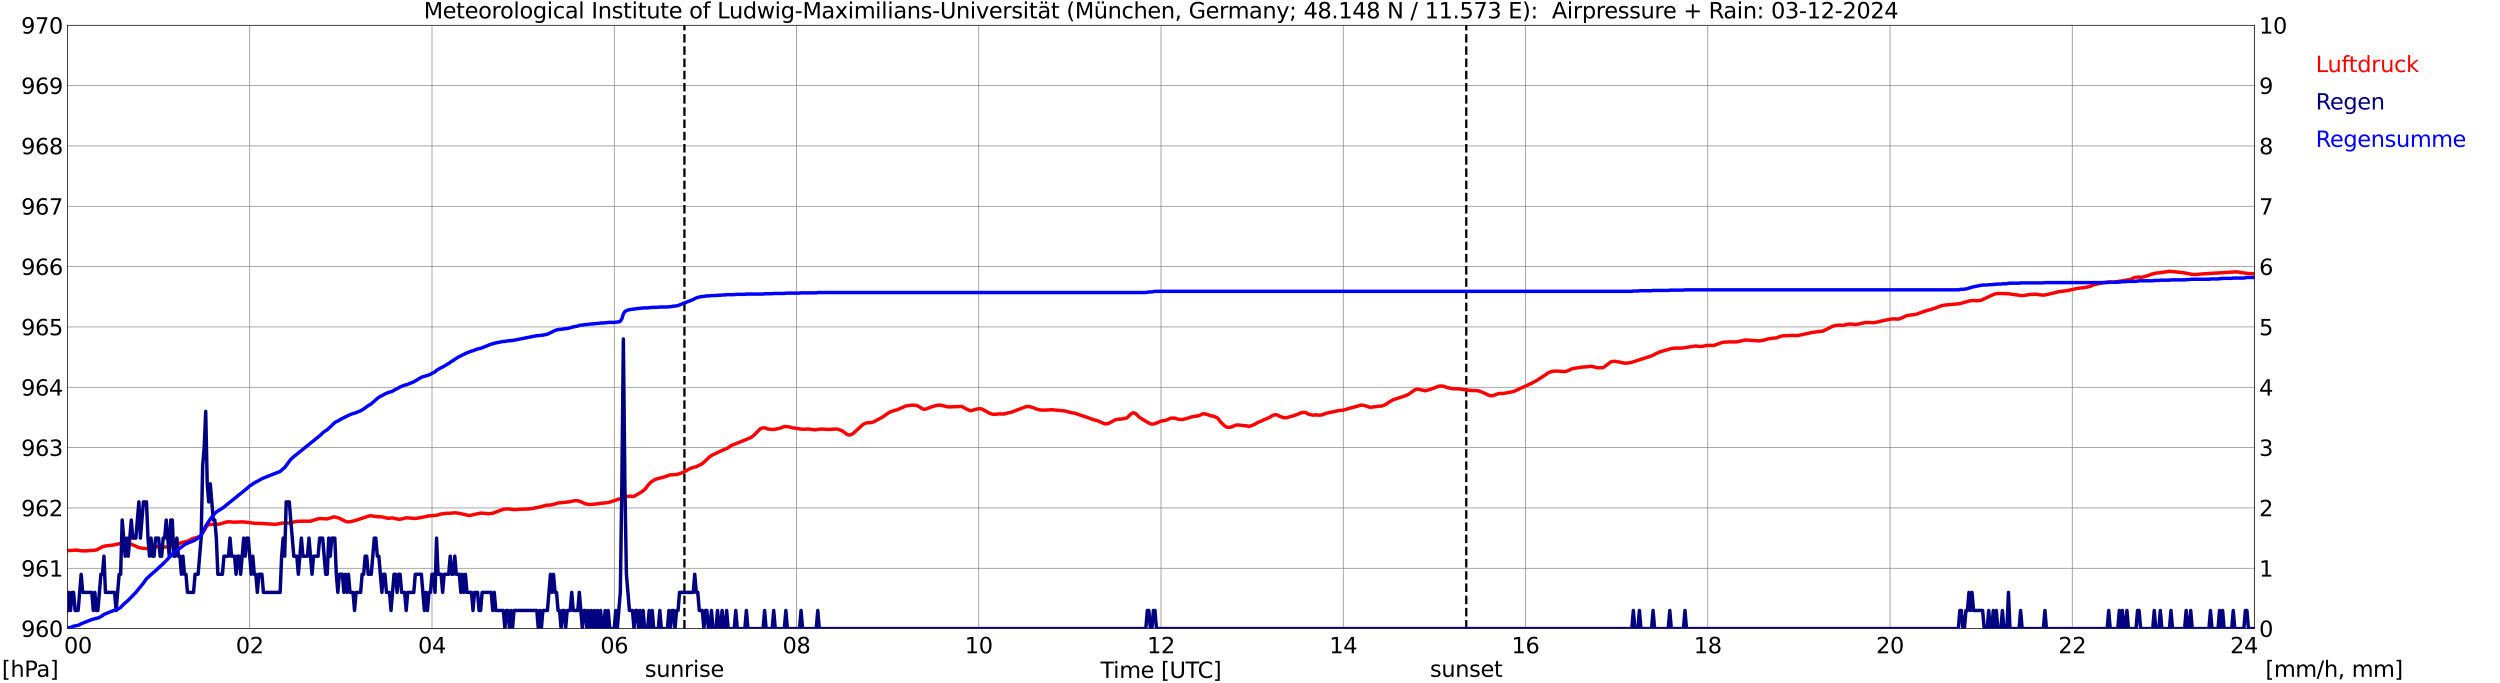 <?xml version="1.0" encoding="utf-8" standalone="no"?>
<!DOCTYPE svg PUBLIC "-//W3C//DTD SVG 1.1//EN"
  "http://www.w3.org/Graphics/SVG/1.1/DTD/svg11.dtd">
<svg xmlns:xlink="http://www.w3.org/1999/xlink" width="1085.4pt" height="296.64pt" viewBox="0 0 1085.4 296.64" xmlns="http://www.w3.org/2000/svg" version="1.1">
 <defs>
  <style type="text/css">*{stroke-linejoin: round; stroke-linecap: butt}</style>
 </defs>
 <g id="figure_1">
  <g id="patch_1">
   <path d="M 0 296.64 
L 1085.4 296.64 
L 1085.4 0 
L 0 0 
z
" style="fill: #ffffff"/>
  </g>
  <g id="axes_1">
   <g id="patch_2">
    <path d="M 29.306 272.909 
L 978.814 272.909 
L 978.814 10.976 
L 29.306 10.976 
z
" style="fill: #ffffff"/>
   </g>
   <g id="patch_3">
    <path d="M 978.814 272.909 
L 978.814 272.909 
L 978.814 10.976 
L 978.814 10.976 
z
" clip-path="url(#p8b22535604)" style="fill: #d3d3d3; opacity: 0.25; stroke: #d3d3d3; stroke-linejoin: miter"/>
   </g>
   <g id="matplotlib.axis_1">
    <g id="xtick_1">
     <g id="line2d_1">
      <path d="M 29.306 272.909 
L 29.306 10.976 
" clip-path="url(#p8b22535604)" style="fill: none; stroke: #808080; stroke-width: 0.3; stroke-linecap: square"/>
     </g>
     <g id="line2d_2"/>
     <g id="text_1">
      <!--    00 -->
      <g transform="translate(18.733 283.627) scale(0.095 -0.095)">
       <defs>
        <path id="DejaVuSans-20" transform="scale(0.016)"/>
        <path id="DejaVuSans-30" d="M 2034 4250 
Q 1547 4250 1301 3770 
Q 1056 3291 1056 2328 
Q 1056 1369 1301 889 
Q 1547 409 2034 409 
Q 2525 409 2770 889 
Q 3016 1369 3016 2328 
Q 3016 3291 2770 3770 
Q 2525 4250 2034 4250 
z
M 2034 4750 
Q 2819 4750 3233 4129 
Q 3647 3509 3647 2328 
Q 3647 1150 3233 529 
Q 2819 -91 2034 -91 
Q 1250 -91 836 529 
Q 422 1150 422 2328 
Q 422 3509 836 4129 
Q 1250 4750 2034 4750 
z
" transform="scale(0.016)"/>
       </defs>
       <use xlink:href="#DejaVuSans-20"/>
       <use xlink:href="#DejaVuSans-20" transform="translate(31.787 0)"/>
       <use xlink:href="#DejaVuSans-20" transform="translate(63.574 0)"/>
       <use xlink:href="#DejaVuSans-30" transform="translate(95.361 0)"/>
       <use xlink:href="#DejaVuSans-30" transform="translate(158.984 0)"/>
      </g>
     </g>
    </g>
    <g id="xtick_2">
     <g id="line2d_3">
      <path d="M 108.431 272.909 
L 108.431 10.976 
" clip-path="url(#p8b22535604)" style="fill: none; stroke: #808080; stroke-width: 0.3; stroke-linecap: square"/>
     </g>
     <g id="line2d_4"/>
     <g id="text_2">
      <!-- 02 -->
      <g transform="translate(102.387 283.627) scale(0.095 -0.095)">
       <defs>
        <path id="DejaVuSans-32" d="M 1228 531 
L 3431 531 
L 3431 0 
L 469 0 
L 469 531 
Q 828 903 1448 1529 
Q 2069 2156 2228 2338 
Q 2531 2678 2651 2914 
Q 2772 3150 2772 3378 
Q 2772 3750 2511 3984 
Q 2250 4219 1831 4219 
Q 1534 4219 1204 4116 
Q 875 4013 500 3803 
L 500 4441 
Q 881 4594 1212 4672 
Q 1544 4750 1819 4750 
Q 2544 4750 2975 4387 
Q 3406 4025 3406 3419 
Q 3406 3131 3298 2873 
Q 3191 2616 2906 2266 
Q 2828 2175 2409 1742 
Q 1991 1309 1228 531 
z
" transform="scale(0.016)"/>
       </defs>
       <use xlink:href="#DejaVuSans-30"/>
       <use xlink:href="#DejaVuSans-32" transform="translate(63.623 0)"/>
      </g>
     </g>
    </g>
    <g id="xtick_3">
     <g id="line2d_5">
      <path d="M 187.557 272.909 
L 187.557 10.976 
" clip-path="url(#p8b22535604)" style="fill: none; stroke: #808080; stroke-width: 0.3; stroke-linecap: square"/>
     </g>
     <g id="line2d_6"/>
     <g id="text_3">
      <!-- 04 -->
      <g transform="translate(181.513 283.627) scale(0.095 -0.095)">
       <defs>
        <path id="DejaVuSans-34" d="M 2419 4116 
L 825 1625 
L 2419 1625 
L 2419 4116 
z
M 2253 4666 
L 3047 4666 
L 3047 1625 
L 3713 1625 
L 3713 1100 
L 3047 1100 
L 3047 0 
L 2419 0 
L 2419 1100 
L 313 1100 
L 313 1709 
L 2253 4666 
z
" transform="scale(0.016)"/>
       </defs>
       <use xlink:href="#DejaVuSans-30"/>
       <use xlink:href="#DejaVuSans-34" transform="translate(63.623 0)"/>
      </g>
     </g>
    </g>
    <g id="xtick_4">
     <g id="line2d_7">
      <path d="M 266.683 272.909 
L 266.683 10.976 
" clip-path="url(#p8b22535604)" style="fill: none; stroke: #808080; stroke-width: 0.3; stroke-linecap: square"/>
     </g>
     <g id="line2d_8"/>
     <g id="text_4">
      <!-- 06 -->
      <g transform="translate(260.638 283.627) scale(0.095 -0.095)">
       <defs>
        <path id="DejaVuSans-36" d="M 2113 2584 
Q 1688 2584 1439 2293 
Q 1191 2003 1191 1497 
Q 1191 994 1439 701 
Q 1688 409 2113 409 
Q 2538 409 2786 701 
Q 3034 994 3034 1497 
Q 3034 2003 2786 2293 
Q 2538 2584 2113 2584 
z
M 3366 4563 
L 3366 3988 
Q 3128 4100 2886 4159 
Q 2644 4219 2406 4219 
Q 1781 4219 1451 3797 
Q 1122 3375 1075 2522 
Q 1259 2794 1537 2939 
Q 1816 3084 2150 3084 
Q 2853 3084 3261 2657 
Q 3669 2231 3669 1497 
Q 3669 778 3244 343 
Q 2819 -91 2113 -91 
Q 1303 -91 875 529 
Q 447 1150 447 2328 
Q 447 3434 972 4092 
Q 1497 4750 2381 4750 
Q 2619 4750 2861 4703 
Q 3103 4656 3366 4563 
z
" transform="scale(0.016)"/>
       </defs>
       <use xlink:href="#DejaVuSans-30"/>
       <use xlink:href="#DejaVuSans-36" transform="translate(63.623 0)"/>
      </g>
     </g>
    </g>
    <g id="xtick_5">
     <g id="line2d_9">
      <path d="M 345.808 272.909 
L 345.808 10.976 
" clip-path="url(#p8b22535604)" style="fill: none; stroke: #808080; stroke-width: 0.3; stroke-linecap: square"/>
     </g>
     <g id="line2d_10"/>
     <g id="text_5">
      <!-- 08 -->
      <g transform="translate(339.764 283.627) scale(0.095 -0.095)">
       <defs>
        <path id="DejaVuSans-38" d="M 2034 2216 
Q 1584 2216 1326 1975 
Q 1069 1734 1069 1313 
Q 1069 891 1326 650 
Q 1584 409 2034 409 
Q 2484 409 2743 651 
Q 3003 894 3003 1313 
Q 3003 1734 2745 1975 
Q 2488 2216 2034 2216 
z
M 1403 2484 
Q 997 2584 770 2862 
Q 544 3141 544 3541 
Q 544 4100 942 4425 
Q 1341 4750 2034 4750 
Q 2731 4750 3128 4425 
Q 3525 4100 3525 3541 
Q 3525 3141 3298 2862 
Q 3072 2584 2669 2484 
Q 3125 2378 3379 2068 
Q 3634 1759 3634 1313 
Q 3634 634 3220 271 
Q 2806 -91 2034 -91 
Q 1263 -91 848 271 
Q 434 634 434 1313 
Q 434 1759 690 2068 
Q 947 2378 1403 2484 
z
M 1172 3481 
Q 1172 3119 1398 2916 
Q 1625 2713 2034 2713 
Q 2441 2713 2670 2916 
Q 2900 3119 2900 3481 
Q 2900 3844 2670 4047 
Q 2441 4250 2034 4250 
Q 1625 4250 1398 4047 
Q 1172 3844 1172 3481 
z
" transform="scale(0.016)"/>
       </defs>
       <use xlink:href="#DejaVuSans-30"/>
       <use xlink:href="#DejaVuSans-38" transform="translate(63.623 0)"/>
      </g>
     </g>
    </g>
    <g id="xtick_6">
     <g id="line2d_11">
      <path d="M 424.934 272.909 
L 424.934 10.976 
" clip-path="url(#p8b22535604)" style="fill: none; stroke: #808080; stroke-width: 0.3; stroke-linecap: square"/>
     </g>
     <g id="line2d_12"/>
     <g id="text_6">
      <!-- 10 -->
      <g transform="translate(418.89 283.627) scale(0.095 -0.095)">
       <defs>
        <path id="DejaVuSans-31" d="M 794 531 
L 1825 531 
L 1825 4091 
L 703 3866 
L 703 4441 
L 1819 4666 
L 2450 4666 
L 2450 531 
L 3481 531 
L 3481 0 
L 794 0 
L 794 531 
z
" transform="scale(0.016)"/>
       </defs>
       <use xlink:href="#DejaVuSans-31"/>
       <use xlink:href="#DejaVuSans-30" transform="translate(63.623 0)"/>
      </g>
     </g>
    </g>
    <g id="xtick_7">
     <g id="line2d_13">
      <path d="M 504.06 272.909 
L 504.06 10.976 
" clip-path="url(#p8b22535604)" style="fill: none; stroke: #808080; stroke-width: 0.3; stroke-linecap: square"/>
     </g>
     <g id="line2d_14"/>
     <g id="text_7">
      <!-- 12 -->
      <g transform="translate(498.015 283.627) scale(0.095 -0.095)">
       <use xlink:href="#DejaVuSans-31"/>
       <use xlink:href="#DejaVuSans-32" transform="translate(63.623 0)"/>
      </g>
     </g>
    </g>
    <g id="xtick_8">
     <g id="line2d_15">
      <path d="M 583.185 272.909 
L 583.185 10.976 
" clip-path="url(#p8b22535604)" style="fill: none; stroke: #808080; stroke-width: 0.3; stroke-linecap: square"/>
     </g>
     <g id="line2d_16"/>
     <g id="text_8">
      <!-- 14 -->
      <g transform="translate(577.141 283.627) scale(0.095 -0.095)">
       <use xlink:href="#DejaVuSans-31"/>
       <use xlink:href="#DejaVuSans-34" transform="translate(63.623 0)"/>
      </g>
     </g>
    </g>
    <g id="xtick_9">
     <g id="line2d_17">
      <path d="M 662.311 272.909 
L 662.311 10.976 
" clip-path="url(#p8b22535604)" style="fill: none; stroke: #808080; stroke-width: 0.3; stroke-linecap: square"/>
     </g>
     <g id="line2d_18"/>
     <g id="text_9">
      <!-- 16 -->
      <g transform="translate(656.267 283.627) scale(0.095 -0.095)">
       <use xlink:href="#DejaVuSans-31"/>
       <use xlink:href="#DejaVuSans-36" transform="translate(63.623 0)"/>
      </g>
     </g>
    </g>
    <g id="xtick_10">
     <g id="line2d_19">
      <path d="M 741.437 272.909 
L 741.437 10.976 
" clip-path="url(#p8b22535604)" style="fill: none; stroke: #808080; stroke-width: 0.3; stroke-linecap: square"/>
     </g>
     <g id="line2d_20"/>
     <g id="text_10">
      <!-- 18 -->
      <g transform="translate(735.392 283.627) scale(0.095 -0.095)">
       <use xlink:href="#DejaVuSans-31"/>
       <use xlink:href="#DejaVuSans-38" transform="translate(63.623 0)"/>
      </g>
     </g>
    </g>
    <g id="xtick_11">
     <g id="line2d_21">
      <path d="M 820.562 272.909 
L 820.562 10.976 
" clip-path="url(#p8b22535604)" style="fill: none; stroke: #808080; stroke-width: 0.3; stroke-linecap: square"/>
     </g>
     <g id="line2d_22"/>
     <g id="text_11">
      <!-- 20 -->
      <g transform="translate(814.518 283.627) scale(0.095 -0.095)">
       <use xlink:href="#DejaVuSans-32"/>
       <use xlink:href="#DejaVuSans-30" transform="translate(63.623 0)"/>
      </g>
     </g>
    </g>
    <g id="xtick_12">
     <g id="line2d_23">
      <path d="M 899.688 272.909 
L 899.688 10.976 
" clip-path="url(#p8b22535604)" style="fill: none; stroke: #808080; stroke-width: 0.3; stroke-linecap: square"/>
     </g>
     <g id="line2d_24"/>
     <g id="text_12">
      <!-- 22 -->
      <g transform="translate(893.644 283.627) scale(0.095 -0.095)">
       <use xlink:href="#DejaVuSans-32"/>
       <use xlink:href="#DejaVuSans-32" transform="translate(63.623 0)"/>
      </g>
     </g>
    </g>
    <g id="xtick_13">
     <g id="line2d_25">
      <path d="M 978.814 272.909 
L 978.814 10.976 
" clip-path="url(#p8b22535604)" style="fill: none; stroke: #808080; stroke-width: 0.3; stroke-linecap: square"/>
     </g>
     <g id="line2d_26"/>
     <g id="text_13">
      <!-- 24    -->
      <g transform="translate(968.241 283.627) scale(0.095 -0.095)">
       <use xlink:href="#DejaVuSans-32"/>
       <use xlink:href="#DejaVuSans-34" transform="translate(63.623 0)"/>
       <use xlink:href="#DejaVuSans-20" transform="translate(127.246 0)"/>
       <use xlink:href="#DejaVuSans-20" transform="translate(159.033 0)"/>
       <use xlink:href="#DejaVuSans-20" transform="translate(190.82 0)"/>
      </g>
     </g>
    </g>
    <g id="text_14">
     <!-- Time [UTC] -->
     <g transform="translate(477.806 294.322) scale(0.095 -0.095)">
      <defs>
       <path id="DejaVuSans-54" d="M -19 4666 
L 3928 4666 
L 3928 4134 
L 2272 4134 
L 2272 0 
L 1638 0 
L 1638 4134 
L -19 4134 
L -19 4666 
z
" transform="scale(0.016)"/>
       <path id="DejaVuSans-69" d="M 603 3500 
L 1178 3500 
L 1178 0 
L 603 0 
L 603 3500 
z
M 603 4863 
L 1178 4863 
L 1178 4134 
L 603 4134 
L 603 4863 
z
" transform="scale(0.016)"/>
       <path id="DejaVuSans-6d" d="M 3328 2828 
Q 3544 3216 3844 3400 
Q 4144 3584 4550 3584 
Q 5097 3584 5394 3201 
Q 5691 2819 5691 2113 
L 5691 0 
L 5113 0 
L 5113 2094 
Q 5113 2597 4934 2840 
Q 4756 3084 4391 3084 
Q 3944 3084 3684 2787 
Q 3425 2491 3425 1978 
L 3425 0 
L 2847 0 
L 2847 2094 
Q 2847 2600 2669 2842 
Q 2491 3084 2119 3084 
Q 1678 3084 1418 2786 
Q 1159 2488 1159 1978 
L 1159 0 
L 581 0 
L 581 3500 
L 1159 3500 
L 1159 2956 
Q 1356 3278 1631 3431 
Q 1906 3584 2284 3584 
Q 2666 3584 2933 3390 
Q 3200 3197 3328 2828 
z
" transform="scale(0.016)"/>
       <path id="DejaVuSans-65" d="M 3597 1894 
L 3597 1613 
L 953 1613 
Q 991 1019 1311 708 
Q 1631 397 2203 397 
Q 2534 397 2845 478 
Q 3156 559 3463 722 
L 3463 178 
Q 3153 47 2828 -22 
Q 2503 -91 2169 -91 
Q 1331 -91 842 396 
Q 353 884 353 1716 
Q 353 2575 817 3079 
Q 1281 3584 2069 3584 
Q 2775 3584 3186 3129 
Q 3597 2675 3597 1894 
z
M 3022 2063 
Q 3016 2534 2758 2815 
Q 2500 3097 2075 3097 
Q 1594 3097 1305 2825 
Q 1016 2553 972 2059 
L 3022 2063 
z
" transform="scale(0.016)"/>
       <path id="DejaVuSans-5b" d="M 550 4863 
L 1875 4863 
L 1875 4416 
L 1125 4416 
L 1125 -397 
L 1875 -397 
L 1875 -844 
L 550 -844 
L 550 4863 
z
" transform="scale(0.016)"/>
       <path id="DejaVuSans-55" d="M 556 4666 
L 1191 4666 
L 1191 1831 
Q 1191 1081 1462 751 
Q 1734 422 2344 422 
Q 2950 422 3222 751 
Q 3494 1081 3494 1831 
L 3494 4666 
L 4128 4666 
L 4128 1753 
Q 4128 841 3676 375 
Q 3225 -91 2344 -91 
Q 1459 -91 1007 375 
Q 556 841 556 1753 
L 556 4666 
z
" transform="scale(0.016)"/>
       <path id="DejaVuSans-43" d="M 4122 4306 
L 4122 3641 
Q 3803 3938 3442 4084 
Q 3081 4231 2675 4231 
Q 1875 4231 1450 3742 
Q 1025 3253 1025 2328 
Q 1025 1406 1450 917 
Q 1875 428 2675 428 
Q 3081 428 3442 575 
Q 3803 722 4122 1019 
L 4122 359 
Q 3791 134 3420 21 
Q 3050 -91 2638 -91 
Q 1578 -91 968 557 
Q 359 1206 359 2328 
Q 359 3453 968 4101 
Q 1578 4750 2638 4750 
Q 3056 4750 3426 4639 
Q 3797 4528 4122 4306 
z
" transform="scale(0.016)"/>
       <path id="DejaVuSans-5d" d="M 1947 4863 
L 1947 -844 
L 622 -844 
L 622 -397 
L 1369 -397 
L 1369 4416 
L 622 4416 
L 622 4863 
L 1947 4863 
z
" transform="scale(0.016)"/>
      </defs>
      <use xlink:href="#DejaVuSans-54"/>
      <use xlink:href="#DejaVuSans-69" transform="translate(57.959 0)"/>
      <use xlink:href="#DejaVuSans-6d" transform="translate(85.742 0)"/>
      <use xlink:href="#DejaVuSans-65" transform="translate(183.154 0)"/>
      <use xlink:href="#DejaVuSans-20" transform="translate(244.678 0)"/>
      <use xlink:href="#DejaVuSans-5b" transform="translate(276.465 0)"/>
      <use xlink:href="#DejaVuSans-55" transform="translate(315.479 0)"/>
      <use xlink:href="#DejaVuSans-54" transform="translate(388.672 0)"/>
      <use xlink:href="#DejaVuSans-43" transform="translate(443.881 0)"/>
      <use xlink:href="#DejaVuSans-5d" transform="translate(513.705 0)"/>
     </g>
    </g>
   </g>
   <g id="matplotlib.axis_2">
    <g id="ytick_1">
     <g id="line2d_27">
      <path d="M 29.306 272.909 
L 978.814 272.909 
" clip-path="url(#p8b22535604)" style="fill: none; stroke: #808080; stroke-width: 0.3; stroke-linecap: square"/>
     </g>
     <g id="line2d_28"/>
     <g id="text_15">
      <!-- 960 -->
      <g transform="translate(9.173 276.518) scale(0.095 -0.095)">
       <defs>
        <path id="DejaVuSans-39" d="M 703 97 
L 703 672 
Q 941 559 1184 500 
Q 1428 441 1663 441 
Q 2288 441 2617 861 
Q 2947 1281 2994 2138 
Q 2813 1869 2534 1725 
Q 2256 1581 1919 1581 
Q 1219 1581 811 2004 
Q 403 2428 403 3163 
Q 403 3881 828 4315 
Q 1253 4750 1959 4750 
Q 2769 4750 3195 4129 
Q 3622 3509 3622 2328 
Q 3622 1225 3098 567 
Q 2575 -91 1691 -91 
Q 1453 -91 1209 -44 
Q 966 3 703 97 
z
M 1959 2075 
Q 2384 2075 2632 2365 
Q 2881 2656 2881 3163 
Q 2881 3666 2632 3958 
Q 2384 4250 1959 4250 
Q 1534 4250 1286 3958 
Q 1038 3666 1038 3163 
Q 1038 2656 1286 2365 
Q 1534 2075 1959 2075 
z
" transform="scale(0.016)"/>
       </defs>
       <use xlink:href="#DejaVuSans-39"/>
       <use xlink:href="#DejaVuSans-36" transform="translate(63.623 0)"/>
       <use xlink:href="#DejaVuSans-30" transform="translate(127.246 0)"/>
      </g>
     </g>
    </g>
    <g id="ytick_2">
     <g id="line2d_29">
      <path d="M 29.306 246.715 
L 978.814 246.715 
" clip-path="url(#p8b22535604)" style="fill: none; stroke: #808080; stroke-width: 0.3; stroke-linecap: square"/>
     </g>
     <g id="line2d_30"/>
     <g id="text_16">
      <!-- 961 -->
      <g transform="translate(9.173 250.325) scale(0.095 -0.095)">
       <use xlink:href="#DejaVuSans-39"/>
       <use xlink:href="#DejaVuSans-36" transform="translate(63.623 0)"/>
       <use xlink:href="#DejaVuSans-31" transform="translate(127.246 0)"/>
      </g>
     </g>
    </g>
    <g id="ytick_3">
     <g id="line2d_31">
      <path d="M 29.306 220.522 
L 978.814 220.522 
" clip-path="url(#p8b22535604)" style="fill: none; stroke: #808080; stroke-width: 0.3; stroke-linecap: square"/>
     </g>
     <g id="line2d_32"/>
     <g id="text_17">
      <!-- 962 -->
      <g transform="translate(9.173 224.131) scale(0.095 -0.095)">
       <use xlink:href="#DejaVuSans-39"/>
       <use xlink:href="#DejaVuSans-36" transform="translate(63.623 0)"/>
       <use xlink:href="#DejaVuSans-32" transform="translate(127.246 0)"/>
      </g>
     </g>
    </g>
    <g id="ytick_4">
     <g id="line2d_33">
      <path d="M 29.306 194.329 
L 978.814 194.329 
" clip-path="url(#p8b22535604)" style="fill: none; stroke: #808080; stroke-width: 0.3; stroke-linecap: square"/>
     </g>
     <g id="line2d_34"/>
     <g id="text_18">
      <!-- 963 -->
      <g transform="translate(9.173 197.938) scale(0.095 -0.095)">
       <defs>
        <path id="DejaVuSans-33" d="M 2597 2516 
Q 3050 2419 3304 2112 
Q 3559 1806 3559 1356 
Q 3559 666 3084 287 
Q 2609 -91 1734 -91 
Q 1441 -91 1130 -33 
Q 819 25 488 141 
L 488 750 
Q 750 597 1062 519 
Q 1375 441 1716 441 
Q 2309 441 2620 675 
Q 2931 909 2931 1356 
Q 2931 1769 2642 2001 
Q 2353 2234 1838 2234 
L 1294 2234 
L 1294 2753 
L 1863 2753 
Q 2328 2753 2575 2939 
Q 2822 3125 2822 3475 
Q 2822 3834 2567 4026 
Q 2313 4219 1838 4219 
Q 1578 4219 1281 4162 
Q 984 4106 628 3988 
L 628 4550 
Q 988 4650 1302 4700 
Q 1616 4750 1894 4750 
Q 2613 4750 3031 4423 
Q 3450 4097 3450 3541 
Q 3450 3153 3228 2886 
Q 3006 2619 2597 2516 
z
" transform="scale(0.016)"/>
       </defs>
       <use xlink:href="#DejaVuSans-39"/>
       <use xlink:href="#DejaVuSans-36" transform="translate(63.623 0)"/>
       <use xlink:href="#DejaVuSans-33" transform="translate(127.246 0)"/>
      </g>
     </g>
    </g>
    <g id="ytick_5">
     <g id="line2d_35">
      <path d="M 29.306 168.136 
L 978.814 168.136 
" clip-path="url(#p8b22535604)" style="fill: none; stroke: #808080; stroke-width: 0.3; stroke-linecap: square"/>
     </g>
     <g id="line2d_36"/>
     <g id="text_19">
      <!-- 964 -->
      <g transform="translate(9.173 171.745) scale(0.095 -0.095)">
       <use xlink:href="#DejaVuSans-39"/>
       <use xlink:href="#DejaVuSans-36" transform="translate(63.623 0)"/>
       <use xlink:href="#DejaVuSans-34" transform="translate(127.246 0)"/>
      </g>
     </g>
    </g>
    <g id="ytick_6">
     <g id="line2d_37">
      <path d="M 29.306 141.942 
L 978.814 141.942 
" clip-path="url(#p8b22535604)" style="fill: none; stroke: #808080; stroke-width: 0.3; stroke-linecap: square"/>
     </g>
     <g id="line2d_38"/>
     <g id="text_20">
      <!-- 965 -->
      <g transform="translate(9.173 145.551) scale(0.095 -0.095)">
       <defs>
        <path id="DejaVuSans-35" d="M 691 4666 
L 3169 4666 
L 3169 4134 
L 1269 4134 
L 1269 2991 
Q 1406 3038 1543 3061 
Q 1681 3084 1819 3084 
Q 2600 3084 3056 2656 
Q 3513 2228 3513 1497 
Q 3513 744 3044 326 
Q 2575 -91 1722 -91 
Q 1428 -91 1123 -41 
Q 819 9 494 109 
L 494 744 
Q 775 591 1075 516 
Q 1375 441 1709 441 
Q 2250 441 2565 725 
Q 2881 1009 2881 1497 
Q 2881 1984 2565 2268 
Q 2250 2553 1709 2553 
Q 1456 2553 1204 2497 
Q 953 2441 691 2322 
L 691 4666 
z
" transform="scale(0.016)"/>
       </defs>
       <use xlink:href="#DejaVuSans-39"/>
       <use xlink:href="#DejaVuSans-36" transform="translate(63.623 0)"/>
       <use xlink:href="#DejaVuSans-35" transform="translate(127.246 0)"/>
      </g>
     </g>
    </g>
    <g id="ytick_7">
     <g id="line2d_39">
      <path d="M 29.306 115.749 
L 978.814 115.749 
" clip-path="url(#p8b22535604)" style="fill: none; stroke: #808080; stroke-width: 0.3; stroke-linecap: square"/>
     </g>
     <g id="line2d_40"/>
     <g id="text_21">
      <!-- 966 -->
      <g transform="translate(9.173 119.358) scale(0.095 -0.095)">
       <use xlink:href="#DejaVuSans-39"/>
       <use xlink:href="#DejaVuSans-36" transform="translate(63.623 0)"/>
       <use xlink:href="#DejaVuSans-36" transform="translate(127.246 0)"/>
      </g>
     </g>
    </g>
    <g id="ytick_8">
     <g id="line2d_41">
      <path d="M 29.306 89.556 
L 978.814 89.556 
" clip-path="url(#p8b22535604)" style="fill: none; stroke: #808080; stroke-width: 0.3; stroke-linecap: square"/>
     </g>
     <g id="line2d_42"/>
     <g id="text_22">
      <!-- 967 -->
      <g transform="translate(9.173 93.165) scale(0.095 -0.095)">
       <defs>
        <path id="DejaVuSans-37" d="M 525 4666 
L 3525 4666 
L 3525 4397 
L 1831 0 
L 1172 0 
L 2766 4134 
L 525 4134 
L 525 4666 
z
" transform="scale(0.016)"/>
       </defs>
       <use xlink:href="#DejaVuSans-39"/>
       <use xlink:href="#DejaVuSans-36" transform="translate(63.623 0)"/>
       <use xlink:href="#DejaVuSans-37" transform="translate(127.246 0)"/>
      </g>
     </g>
    </g>
    <g id="ytick_9">
     <g id="line2d_43">
      <path d="M 29.306 63.362 
L 978.814 63.362 
" clip-path="url(#p8b22535604)" style="fill: none; stroke: #808080; stroke-width: 0.3; stroke-linecap: square"/>
     </g>
     <g id="line2d_44"/>
     <g id="text_23">
      <!-- 968 -->
      <g transform="translate(9.173 66.972) scale(0.095 -0.095)">
       <use xlink:href="#DejaVuSans-39"/>
       <use xlink:href="#DejaVuSans-36" transform="translate(63.623 0)"/>
       <use xlink:href="#DejaVuSans-38" transform="translate(127.246 0)"/>
      </g>
     </g>
    </g>
    <g id="ytick_10">
     <g id="line2d_45">
      <path d="M 29.306 37.169 
L 978.814 37.169 
" clip-path="url(#p8b22535604)" style="fill: none; stroke: #808080; stroke-width: 0.3; stroke-linecap: square"/>
     </g>
     <g id="line2d_46"/>
     <g id="text_24">
      <!-- 969 -->
      <g transform="translate(9.173 40.778) scale(0.095 -0.095)">
       <use xlink:href="#DejaVuSans-39"/>
       <use xlink:href="#DejaVuSans-36" transform="translate(63.623 0)"/>
       <use xlink:href="#DejaVuSans-39" transform="translate(127.246 0)"/>
      </g>
     </g>
    </g>
    <g id="ytick_11">
     <g id="line2d_47">
      <path d="M 29.306 10.976 
L 978.814 10.976 
" clip-path="url(#p8b22535604)" style="fill: none; stroke: #808080; stroke-width: 0.3; stroke-linecap: square"/>
     </g>
     <g id="line2d_48"/>
     <g id="text_25">
      <!-- 970 -->
      <g transform="translate(9.173 14.585) scale(0.095 -0.095)">
       <use xlink:href="#DejaVuSans-39"/>
       <use xlink:href="#DejaVuSans-37" transform="translate(63.623 0)"/>
       <use xlink:href="#DejaVuSans-30" transform="translate(127.246 0)"/>
      </g>
     </g>
    </g>
   </g>
   <g id="line2d_49">
    <path d="M 297.146 272.909 
L 297.146 10.976 
" clip-path="url(#p8b22535604)" style="fill: none; stroke-dasharray: 3.7,1.6; stroke-dashoffset: 0; stroke: #000000"/>
   </g>
   <g id="line2d_50">
    <path d="M 636.595 272.909 
L 636.595 10.976 
" clip-path="url(#p8b22535604)" style="fill: none; stroke-dasharray: 3.7,1.6; stroke-dashoffset: 0; stroke: #000000"/>
   </g>
   <g id="line2d_51">
    <path d="M 29.306 239.032 
L 33.262 238.857 
L 35.9 239.172 
L 37.218 239.172 
L 41.834 238.805 
L 44.472 237.391 
L 45.79 237.024 
L 49.087 236.657 
L 51.725 236.081 
L 52.384 236.081 
L 53.703 235.819 
L 56.34 236.029 
L 58.978 237.129 
L 59.637 237.495 
L 61.615 238.019 
L 65.572 238.281 
L 68.209 237.338 
L 68.869 237.181 
L 70.847 237.548 
L 72.166 237.495 
L 73.484 237.181 
L 76.122 236.448 
L 77.441 236.081 
L 79.419 235.4 
L 80.737 235.19 
L 82.056 234.719 
L 83.375 233.881 
L 84.694 233.566 
L 86.672 232.99 
L 87.331 232.257 
L 89.969 228.223 
L 90.628 227.752 
L 91.947 227.647 
L 93.266 227.752 
L 95.244 227.542 
L 98.541 226.599 
L 99.86 226.547 
L 101.178 226.704 
L 104.475 226.599 
L 105.794 226.599 
L 108.431 226.913 
L 110.41 227.175 
L 113.707 227.28 
L 119.641 227.647 
L 120.96 227.437 
L 122.278 227.123 
L 123.597 227.123 
L 125.575 227.071 
L 128.872 226.337 
L 130.85 226.285 
L 134.807 226.285 
L 138.104 225.237 
L 139.422 225.132 
L 140.741 225.237 
L 142.06 225.289 
L 144.038 224.713 
L 144.697 224.451 
L 145.357 224.451 
L 147.335 224.975 
L 148.654 225.708 
L 149.972 226.337 
L 150.632 226.547 
L 151.951 226.547 
L 153.269 226.232 
L 155.247 225.656 
L 160.523 223.927 
L 161.182 223.927 
L 162.501 224.189 
L 163.16 224.189 
L 163.819 224.346 
L 165.798 224.399 
L 168.435 225.027 
L 170.413 224.87 
L 172.391 225.289 
L 173.051 225.447 
L 173.71 225.447 
L 176.348 224.818 
L 178.326 224.923 
L 179.645 225.08 
L 180.963 225.027 
L 184.26 224.399 
L 186.238 223.98 
L 189.535 223.718 
L 191.513 223.142 
L 194.151 222.827 
L 195.47 222.827 
L 196.788 222.722 
L 197.448 222.618 
L 199.426 222.88 
L 203.382 223.77 
L 204.042 223.77 
L 208.657 222.775 
L 210.635 222.88 
L 211.954 223.037 
L 213.273 222.932 
L 213.932 222.827 
L 218.548 221.098 
L 219.867 220.941 
L 221.186 220.994 
L 223.164 221.256 
L 224.482 221.203 
L 225.801 221.098 
L 229.098 220.994 
L 231.076 220.784 
L 233.054 220.365 
L 234.373 220.155 
L 236.351 219.579 
L 237.011 219.37 
L 238.989 219.265 
L 240.308 219.003 
L 241.626 218.584 
L 242.286 218.374 
L 246.901 217.903 
L 249.539 217.379 
L 250.858 217.379 
L 252.836 218.112 
L 254.155 218.741 
L 256.133 219.055 
L 259.43 218.741 
L 260.748 218.479 
L 262.067 218.427 
L 263.386 218.217 
L 264.045 218.217 
L 269.98 216.279 
L 270.639 215.912 
L 273.277 215.388 
L 274.595 215.545 
L 275.255 215.493 
L 278.552 213.555 
L 279.87 212.559 
L 280.53 211.826 
L 281.189 210.831 
L 282.508 209.416 
L 284.486 208.107 
L 288.442 207.059 
L 291.08 206.116 
L 291.739 206.168 
L 293.058 206.011 
L 293.717 206.063 
L 295.036 205.592 
L 296.355 205.225 
L 297.674 204.544 
L 298.992 203.706 
L 300.971 202.92 
L 302.289 202.658 
L 304.927 201.296 
L 306.905 199.463 
L 308.224 198.205 
L 308.883 197.734 
L 314.818 194.958 
L 315.477 194.748 
L 316.136 194.381 
L 317.455 193.438 
L 326.027 189.981 
L 327.346 188.933 
L 329.983 186.261 
L 330.643 185.895 
L 331.961 185.737 
L 332.621 185.895 
L 333.28 186.209 
L 334.599 186.418 
L 335.918 186.471 
L 338.555 185.947 
L 340.533 185.161 
L 341.852 185.266 
L 342.512 185.318 
L 344.49 185.842 
L 345.149 185.842 
L 347.127 186.209 
L 348.446 186.366 
L 351.083 186.261 
L 353.721 186.628 
L 355.04 186.471 
L 356.359 186.261 
L 358.337 186.366 
L 359.655 186.471 
L 362.952 186.261 
L 363.612 186.314 
L 365.59 186.995 
L 367.568 188.462 
L 368.227 188.776 
L 368.887 188.881 
L 370.206 188.357 
L 372.843 185.999 
L 374.162 184.742 
L 374.821 184.218 
L 376.14 183.59 
L 378.118 183.485 
L 379.437 183.118 
L 380.756 182.385 
L 382.734 181.337 
L 384.053 180.446 
L 385.371 179.503 
L 386.69 178.77 
L 388.668 178.089 
L 389.328 177.984 
L 391.965 176.832 
L 393.284 176.255 
L 395.921 175.889 
L 397.899 175.994 
L 399.218 176.675 
L 400.537 177.513 
L 401.196 177.67 
L 401.856 177.618 
L 403.175 177.146 
L 404.493 176.622 
L 407.131 175.889 
L 408.45 175.941 
L 411.746 176.675 
L 414.384 176.57 
L 417.022 176.465 
L 417.681 176.517 
L 419 177.251 
L 420.978 178.246 
L 421.637 178.299 
L 423.615 177.722 
L 424.934 177.408 
L 426.253 177.565 
L 428.231 178.613 
L 429.55 179.399 
L 430.869 179.818 
L 431.528 179.923 
L 433.506 179.713 
L 436.144 179.713 
L 438.122 179.137 
L 438.781 179.084 
L 445.375 176.57 
L 446.694 176.465 
L 448.672 176.989 
L 449.991 177.618 
L 451.969 178.037 
L 452.628 177.984 
L 453.287 178.089 
L 456.584 177.879 
L 462.519 178.456 
L 465.156 179.189 
L 466.475 179.346 
L 471.75 181.127 
L 475.047 182.332 
L 476.366 182.594 
L 478.344 183.485 
L 479.663 184.009 
L 480.981 183.956 
L 482.96 182.961 
L 484.278 182.228 
L 485.597 181.966 
L 486.916 181.966 
L 487.575 181.756 
L 488.894 181.599 
L 489.553 181.18 
L 490.872 179.87 
L 491.532 179.399 
L 492.191 179.242 
L 492.85 179.399 
L 494.169 180.656 
L 494.828 181.285 
L 498.785 183.694 
L 500.103 184.166 
L 501.422 183.956 
L 504.06 182.804 
L 505.379 182.647 
L 506.697 182.28 
L 508.016 181.651 
L 508.675 181.494 
L 509.994 181.547 
L 511.313 181.966 
L 513.291 182.175 
L 514.61 181.808 
L 515.269 181.704 
L 517.247 181.023 
L 518.566 180.761 
L 519.885 180.604 
L 521.204 180.184 
L 521.863 179.818 
L 522.522 179.608 
L 524.501 180.027 
L 525.819 180.656 
L 526.479 180.551 
L 527.797 181.075 
L 528.457 181.389 
L 529.116 182.07 
L 529.776 183.013 
L 531.094 184.323 
L 531.754 184.952 
L 532.413 185.371 
L 533.073 185.528 
L 534.391 185.423 
L 535.051 185.266 
L 535.71 184.847 
L 537.029 184.48 
L 541.644 184.952 
L 542.304 185.161 
L 544.282 184.428 
L 544.941 184.113 
L 545.601 183.642 
L 548.238 182.542 
L 548.898 182.175 
L 550.216 181.651 
L 551.535 181.023 
L 552.195 180.551 
L 553.513 180.027 
L 554.832 180.237 
L 555.491 180.761 
L 556.151 180.866 
L 556.81 181.285 
L 557.47 181.285 
L 558.129 181.442 
L 561.426 180.551 
L 563.404 179.87 
L 564.723 179.242 
L 566.042 179.032 
L 566.701 179.084 
L 567.36 179.346 
L 568.02 179.818 
L 569.998 180.237 
L 570.657 180.237 
L 571.317 180.027 
L 571.976 180.237 
L 573.295 180.237 
L 574.613 179.923 
L 575.273 179.556 
L 581.207 178.246 
L 583.185 178.089 
L 584.504 177.67 
L 587.142 176.937 
L 589.12 176.413 
L 590.439 175.994 
L 591.098 175.889 
L 592.417 176.046 
L 594.395 176.727 
L 595.054 176.832 
L 599.011 176.308 
L 599.67 176.36 
L 601.648 175.627 
L 602.967 174.631 
L 604.945 173.531 
L 610.22 171.803 
L 611.539 171.174 
L 614.176 169.34 
L 614.836 169.026 
L 615.495 168.921 
L 618.792 169.655 
L 620.77 169.131 
L 624.726 167.664 
L 626.045 167.559 
L 627.364 167.874 
L 628.023 168.188 
L 630.661 168.764 
L 633.298 168.817 
L 638.573 169.55 
L 641.211 169.602 
L 642.53 169.864 
L 644.508 170.702 
L 645.827 171.384 
L 647.145 171.803 
L 647.805 171.855 
L 649.123 171.436 
L 650.442 170.912 
L 651.761 170.807 
L 652.42 170.86 
L 657.036 170.021 
L 659.014 169.131 
L 664.289 166.721 
L 664.949 166.459 
L 665.608 165.988 
L 666.927 165.359 
L 670.883 162.792 
L 672.202 161.849 
L 673.521 161.325 
L 674.839 161.116 
L 676.158 161.116 
L 677.477 161.168 
L 678.796 161.378 
L 680.114 161.168 
L 681.433 160.644 
L 682.092 160.278 
L 683.411 159.911 
L 687.368 159.335 
L 688.686 159.282 
L 690.664 159.02 
L 693.961 159.701 
L 695.939 159.597 
L 696.599 159.23 
L 699.236 157.187 
L 699.896 156.925 
L 701.215 156.872 
L 703.852 157.344 
L 705.171 157.658 
L 706.49 157.658 
L 708.468 157.292 
L 717.04 154.515 
L 719.018 153.52 
L 720.996 152.629 
L 724.293 151.739 
L 725.612 151.319 
L 726.93 151.162 
L 730.227 151.11 
L 736.162 150.219 
L 738.14 150.429 
L 739.459 150.324 
L 740.777 150.01 
L 742.096 149.957 
L 743.415 149.957 
L 744.074 149.957 
L 745.393 149.538 
L 746.712 149.014 
L 748.031 148.595 
L 750.668 148.438 
L 751.987 148.438 
L 753.965 148.438 
L 757.921 147.6 
L 763.856 148.019 
L 765.834 147.652 
L 767.812 147.076 
L 770.449 146.762 
L 771.109 146.762 
L 772.428 146.238 
L 773.087 145.976 
L 774.406 145.766 
L 775.725 145.766 
L 778.362 145.609 
L 780.34 145.714 
L 784.296 144.876 
L 786.275 144.457 
L 786.934 144.247 
L 787.593 144.247 
L 788.912 144.038 
L 791.55 143.723 
L 794.187 142.361 
L 795.506 141.733 
L 796.825 141.314 
L 798.803 141.156 
L 800.122 141.261 
L 802.759 140.685 
L 804.737 140.79 
L 805.397 140.947 
L 806.715 140.737 
L 810.012 140.004 
L 811.331 140.004 
L 813.309 140.109 
L 814.628 139.899 
L 815.947 139.585 
L 819.244 138.851 
L 821.881 138.432 
L 823.859 138.537 
L 824.519 138.485 
L 825.837 137.961 
L 827.816 137.018 
L 829.134 136.808 
L 831.772 136.494 
L 834.409 135.551 
L 836.388 134.87 
L 838.366 134.346 
L 839.684 133.927 
L 841.663 133.194 
L 842.981 132.722 
L 844.3 132.46 
L 850.894 131.832 
L 852.872 131.255 
L 854.85 130.679 
L 856.828 130.47 
L 858.147 130.574 
L 860.125 130.365 
L 865.4 127.903 
L 866.719 127.484 
L 868.697 127.431 
L 870.675 127.484 
L 871.994 127.536 
L 877.929 128.374 
L 879.907 128.112 
L 881.225 127.85 
L 883.863 127.745 
L 885.841 128.007 
L 887.16 128.165 
L 889.138 127.798 
L 890.457 127.431 
L 891.775 127.169 
L 893.754 126.645 
L 896.391 126.331 
L 897.71 126.121 
L 902.326 125.126 
L 904.963 124.864 
L 907.601 124.288 
L 908.919 123.659 
L 912.876 122.769 
L 914.194 122.559 
L 915.513 122.402 
L 917.491 122.454 
L 918.81 122.35 
L 924.745 121.354 
L 926.723 120.516 
L 928.041 120.307 
L 930.02 120.359 
L 932.657 119.626 
L 933.976 119.102 
L 935.954 118.578 
L 937.273 118.473 
L 941.888 117.792 
L 947.823 118.368 
L 950.46 118.892 
L 951.779 119.154 
L 953.757 119.206 
L 955.076 118.997 
L 961.67 118.578 
L 963.648 118.473 
L 970.901 118.002 
L 972.22 118.211 
L 976.176 118.787 
L 978.154 118.805 
L 978.154 118.805 
" clip-path="url(#p8b22535604)" style="fill: none; stroke: #ff0000; stroke-width: 1.5; stroke-linecap: square"/>
   </g>
   <g id="patch_4">
    <path d="M 29.306 272.909 
L 29.306 10.976 
" style="fill: none; stroke: #000000; stroke-width: 0.3; stroke-linejoin: miter; stroke-linecap: square"/>
   </g>
   <g id="patch_5">
    <path d="M 29.306 272.909 
L 978.814 272.909 
" style="fill: none; stroke: #000000; stroke-width: 0.3; stroke-linejoin: miter; stroke-linecap: square"/>
   </g>
   <g id="patch_6">
    <path d="M 29.306 10.976 
L 978.814 10.976 
" style="fill: none; stroke: #000000; stroke-width: 0.3; stroke-linejoin: miter; stroke-linecap: square"/>
   </g>
   <g id="text_26">
    <!-- sunrise -->
    <g transform="translate(279.982 293.863) scale(0.095 -0.095)">
     <defs>
      <path id="DejaVuSans-73" d="M 2834 3397 
L 2834 2853 
Q 2591 2978 2328 3040 
Q 2066 3103 1784 3103 
Q 1356 3103 1142 2972 
Q 928 2841 928 2578 
Q 928 2378 1081 2264 
Q 1234 2150 1697 2047 
L 1894 2003 
Q 2506 1872 2764 1633 
Q 3022 1394 3022 966 
Q 3022 478 2636 193 
Q 2250 -91 1575 -91 
Q 1294 -91 989 -36 
Q 684 19 347 128 
L 347 722 
Q 666 556 975 473 
Q 1284 391 1588 391 
Q 1994 391 2212 530 
Q 2431 669 2431 922 
Q 2431 1156 2273 1281 
Q 2116 1406 1581 1522 
L 1381 1569 
Q 847 1681 609 1914 
Q 372 2147 372 2553 
Q 372 3047 722 3315 
Q 1072 3584 1716 3584 
Q 2034 3584 2315 3537 
Q 2597 3491 2834 3397 
z
" transform="scale(0.016)"/>
      <path id="DejaVuSans-75" d="M 544 1381 
L 544 3500 
L 1119 3500 
L 1119 1403 
Q 1119 906 1312 657 
Q 1506 409 1894 409 
Q 2359 409 2629 706 
Q 2900 1003 2900 1516 
L 2900 3500 
L 3475 3500 
L 3475 0 
L 2900 0 
L 2900 538 
Q 2691 219 2414 64 
Q 2138 -91 1772 -91 
Q 1169 -91 856 284 
Q 544 659 544 1381 
z
M 1991 3584 
L 1991 3584 
z
" transform="scale(0.016)"/>
      <path id="DejaVuSans-6e" d="M 3513 2113 
L 3513 0 
L 2938 0 
L 2938 2094 
Q 2938 2591 2744 2837 
Q 2550 3084 2163 3084 
Q 1697 3084 1428 2787 
Q 1159 2491 1159 1978 
L 1159 0 
L 581 0 
L 581 3500 
L 1159 3500 
L 1159 2956 
Q 1366 3272 1645 3428 
Q 1925 3584 2291 3584 
Q 2894 3584 3203 3211 
Q 3513 2838 3513 2113 
z
" transform="scale(0.016)"/>
      <path id="DejaVuSans-72" d="M 2631 2963 
Q 2534 3019 2420 3045 
Q 2306 3072 2169 3072 
Q 1681 3072 1420 2755 
Q 1159 2438 1159 1844 
L 1159 0 
L 581 0 
L 581 3500 
L 1159 3500 
L 1159 2956 
Q 1341 3275 1631 3429 
Q 1922 3584 2338 3584 
Q 2397 3584 2469 3576 
Q 2541 3569 2628 3553 
L 2631 2963 
z
" transform="scale(0.016)"/>
     </defs>
     <use xlink:href="#DejaVuSans-73"/>
     <use xlink:href="#DejaVuSans-75" transform="translate(52.1 0)"/>
     <use xlink:href="#DejaVuSans-6e" transform="translate(115.479 0)"/>
     <use xlink:href="#DejaVuSans-72" transform="translate(178.857 0)"/>
     <use xlink:href="#DejaVuSans-69" transform="translate(219.971 0)"/>
     <use xlink:href="#DejaVuSans-73" transform="translate(247.754 0)"/>
     <use xlink:href="#DejaVuSans-65" transform="translate(299.854 0)"/>
    </g>
   </g>
   <g id="text_27">
    <!-- sunset -->
    <g transform="translate(620.841 293.863) scale(0.095 -0.095)">
     <defs>
      <path id="DejaVuSans-74" d="M 1172 4494 
L 1172 3500 
L 2356 3500 
L 2356 3053 
L 1172 3053 
L 1172 1153 
Q 1172 725 1289 603 
Q 1406 481 1766 481 
L 2356 481 
L 2356 0 
L 1766 0 
Q 1100 0 847 248 
Q 594 497 594 1153 
L 594 3053 
L 172 3053 
L 172 3500 
L 594 3500 
L 594 4494 
L 1172 4494 
z
" transform="scale(0.016)"/>
     </defs>
     <use xlink:href="#DejaVuSans-73"/>
     <use xlink:href="#DejaVuSans-75" transform="translate(52.1 0)"/>
     <use xlink:href="#DejaVuSans-6e" transform="translate(115.479 0)"/>
     <use xlink:href="#DejaVuSans-73" transform="translate(178.857 0)"/>
     <use xlink:href="#DejaVuSans-65" transform="translate(230.957 0)"/>
     <use xlink:href="#DejaVuSans-74" transform="translate(292.48 0)"/>
    </g>
   </g>
   <g id="text_28">
    <!-- [hPa] -->
    <g transform="translate(0.821 293.863) scale(0.095 -0.095)">
     <defs>
      <path id="DejaVuSans-68" d="M 3513 2113 
L 3513 0 
L 2938 0 
L 2938 2094 
Q 2938 2591 2744 2837 
Q 2550 3084 2163 3084 
Q 1697 3084 1428 2787 
Q 1159 2491 1159 1978 
L 1159 0 
L 581 0 
L 581 4863 
L 1159 4863 
L 1159 2956 
Q 1366 3272 1645 3428 
Q 1925 3584 2291 3584 
Q 2894 3584 3203 3211 
Q 3513 2838 3513 2113 
z
" transform="scale(0.016)"/>
      <path id="DejaVuSans-50" d="M 1259 4147 
L 1259 2394 
L 2053 2394 
Q 2494 2394 2734 2622 
Q 2975 2850 2975 3272 
Q 2975 3691 2734 3919 
Q 2494 4147 2053 4147 
L 1259 4147 
z
M 628 4666 
L 2053 4666 
Q 2838 4666 3239 4311 
Q 3641 3956 3641 3272 
Q 3641 2581 3239 2228 
Q 2838 1875 2053 1875 
L 1259 1875 
L 1259 0 
L 628 0 
L 628 4666 
z
" transform="scale(0.016)"/>
      <path id="DejaVuSans-61" d="M 2194 1759 
Q 1497 1759 1228 1600 
Q 959 1441 959 1056 
Q 959 750 1161 570 
Q 1363 391 1709 391 
Q 2188 391 2477 730 
Q 2766 1069 2766 1631 
L 2766 1759 
L 2194 1759 
z
M 3341 1997 
L 3341 0 
L 2766 0 
L 2766 531 
Q 2569 213 2275 61 
Q 1981 -91 1556 -91 
Q 1019 -91 701 211 
Q 384 513 384 1019 
Q 384 1609 779 1909 
Q 1175 2209 1959 2209 
L 2766 2209 
L 2766 2266 
Q 2766 2663 2505 2880 
Q 2244 3097 1772 3097 
Q 1472 3097 1187 3025 
Q 903 2953 641 2809 
L 641 3341 
Q 956 3463 1253 3523 
Q 1550 3584 1831 3584 
Q 2591 3584 2966 3190 
Q 3341 2797 3341 1997 
z
" transform="scale(0.016)"/>
     </defs>
     <use xlink:href="#DejaVuSans-5b"/>
     <use xlink:href="#DejaVuSans-68" transform="translate(39.014 0)"/>
     <use xlink:href="#DejaVuSans-50" transform="translate(102.393 0)"/>
     <use xlink:href="#DejaVuSans-61" transform="translate(158.195 0)"/>
     <use xlink:href="#DejaVuSans-5d" transform="translate(219.475 0)"/>
    </g>
   </g>
   <g id="text_29">
    <!-- Luftdruck -->
    <g style="fill: #ff0000" transform="translate(1005.4 31.291) scale(0.095 -0.095)">
     <defs>
      <path id="DejaVuSans-4c" d="M 628 4666 
L 1259 4666 
L 1259 531 
L 3531 531 
L 3531 0 
L 628 0 
L 628 4666 
z
" transform="scale(0.016)"/>
      <path id="DejaVuSans-66" d="M 2375 4863 
L 2375 4384 
L 1825 4384 
Q 1516 4384 1395 4259 
Q 1275 4134 1275 3809 
L 1275 3500 
L 2222 3500 
L 2222 3053 
L 1275 3053 
L 1275 0 
L 697 0 
L 697 3053 
L 147 3053 
L 147 3500 
L 697 3500 
L 697 3744 
Q 697 4328 969 4595 
Q 1241 4863 1831 4863 
L 2375 4863 
z
" transform="scale(0.016)"/>
      <path id="DejaVuSans-64" d="M 2906 2969 
L 2906 4863 
L 3481 4863 
L 3481 0 
L 2906 0 
L 2906 525 
Q 2725 213 2448 61 
Q 2172 -91 1784 -91 
Q 1150 -91 751 415 
Q 353 922 353 1747 
Q 353 2572 751 3078 
Q 1150 3584 1784 3584 
Q 2172 3584 2448 3432 
Q 2725 3281 2906 2969 
z
M 947 1747 
Q 947 1113 1208 752 
Q 1469 391 1925 391 
Q 2381 391 2643 752 
Q 2906 1113 2906 1747 
Q 2906 2381 2643 2742 
Q 2381 3103 1925 3103 
Q 1469 3103 1208 2742 
Q 947 2381 947 1747 
z
" transform="scale(0.016)"/>
      <path id="DejaVuSans-63" d="M 3122 3366 
L 3122 2828 
Q 2878 2963 2633 3030 
Q 2388 3097 2138 3097 
Q 1578 3097 1268 2742 
Q 959 2388 959 1747 
Q 959 1106 1268 751 
Q 1578 397 2138 397 
Q 2388 397 2633 464 
Q 2878 531 3122 666 
L 3122 134 
Q 2881 22 2623 -34 
Q 2366 -91 2075 -91 
Q 1284 -91 818 406 
Q 353 903 353 1747 
Q 353 2603 823 3093 
Q 1294 3584 2113 3584 
Q 2378 3584 2631 3529 
Q 2884 3475 3122 3366 
z
" transform="scale(0.016)"/>
      <path id="DejaVuSans-6b" d="M 581 4863 
L 1159 4863 
L 1159 1991 
L 2875 3500 
L 3609 3500 
L 1753 1863 
L 3688 0 
L 2938 0 
L 1159 1709 
L 1159 0 
L 581 0 
L 581 4863 
z
" transform="scale(0.016)"/>
     </defs>
     <use xlink:href="#DejaVuSans-4c"/>
     <use xlink:href="#DejaVuSans-75" transform="translate(53.963 0)"/>
     <use xlink:href="#DejaVuSans-66" transform="translate(117.342 0)"/>
     <use xlink:href="#DejaVuSans-74" transform="translate(150.797 0)"/>
     <use xlink:href="#DejaVuSans-64" transform="translate(190.006 0)"/>
     <use xlink:href="#DejaVuSans-72" transform="translate(253.482 0)"/>
     <use xlink:href="#DejaVuSans-75" transform="translate(294.596 0)"/>
     <use xlink:href="#DejaVuSans-63" transform="translate(357.975 0)"/>
     <use xlink:href="#DejaVuSans-6b" transform="translate(412.955 0)"/>
    </g>
   </g>
   <g id="text_30">
    <!-- Regen -->
    <g style="fill: #000080" transform="translate(1005.4 47.531) scale(0.095 -0.095)">
     <defs>
      <path id="DejaVuSans-52" d="M 2841 2188 
Q 3044 2119 3236 1894 
Q 3428 1669 3622 1275 
L 4263 0 
L 3584 0 
L 2988 1197 
Q 2756 1666 2539 1819 
Q 2322 1972 1947 1972 
L 1259 1972 
L 1259 0 
L 628 0 
L 628 4666 
L 2053 4666 
Q 2853 4666 3247 4331 
Q 3641 3997 3641 3322 
Q 3641 2881 3436 2590 
Q 3231 2300 2841 2188 
z
M 1259 4147 
L 1259 2491 
L 2053 2491 
Q 2509 2491 2742 2702 
Q 2975 2913 2975 3322 
Q 2975 3731 2742 3939 
Q 2509 4147 2053 4147 
L 1259 4147 
z
" transform="scale(0.016)"/>
      <path id="DejaVuSans-67" d="M 2906 1791 
Q 2906 2416 2648 2759 
Q 2391 3103 1925 3103 
Q 1463 3103 1205 2759 
Q 947 2416 947 1791 
Q 947 1169 1205 825 
Q 1463 481 1925 481 
Q 2391 481 2648 825 
Q 2906 1169 2906 1791 
z
M 3481 434 
Q 3481 -459 3084 -895 
Q 2688 -1331 1869 -1331 
Q 1566 -1331 1297 -1286 
Q 1028 -1241 775 -1147 
L 775 -588 
Q 1028 -725 1275 -790 
Q 1522 -856 1778 -856 
Q 2344 -856 2625 -561 
Q 2906 -266 2906 331 
L 2906 616 
Q 2728 306 2450 153 
Q 2172 0 1784 0 
Q 1141 0 747 490 
Q 353 981 353 1791 
Q 353 2603 747 3093 
Q 1141 3584 1784 3584 
Q 2172 3584 2450 3431 
Q 2728 3278 2906 2969 
L 2906 3500 
L 3481 3500 
L 3481 434 
z
" transform="scale(0.016)"/>
     </defs>
     <use xlink:href="#DejaVuSans-52"/>
     <use xlink:href="#DejaVuSans-65" transform="translate(64.982 0)"/>
     <use xlink:href="#DejaVuSans-67" transform="translate(126.506 0)"/>
     <use xlink:href="#DejaVuSans-65" transform="translate(189.982 0)"/>
     <use xlink:href="#DejaVuSans-6e" transform="translate(251.506 0)"/>
    </g>
   </g>
   <g id="text_31">
    <!-- Regensumme -->
    <g style="fill: #0000ff" transform="translate(1005.4 63.771) scale(0.095 -0.095)">
     <use xlink:href="#DejaVuSans-52"/>
     <use xlink:href="#DejaVuSans-65" transform="translate(64.982 0)"/>
     <use xlink:href="#DejaVuSans-67" transform="translate(126.506 0)"/>
     <use xlink:href="#DejaVuSans-65" transform="translate(189.982 0)"/>
     <use xlink:href="#DejaVuSans-6e" transform="translate(251.506 0)"/>
     <use xlink:href="#DejaVuSans-73" transform="translate(314.885 0)"/>
     <use xlink:href="#DejaVuSans-75" transform="translate(366.984 0)"/>
     <use xlink:href="#DejaVuSans-6d" transform="translate(430.363 0)"/>
     <use xlink:href="#DejaVuSans-6d" transform="translate(527.775 0)"/>
     <use xlink:href="#DejaVuSans-65" transform="translate(625.188 0)"/>
    </g>
   </g>
   <g id="text_32">
    <!-- Meteorological Institute of Ludwig-Maximilians-Universität (München, Germany; 48.148 N / 11.573 E):  Airpressure + Rain: 03-12-2024 -->
    <g transform="translate(183.991 7.976) scale(0.095 -0.095)">
     <defs>
      <path id="DejaVuSans-4d" d="M 628 4666 
L 1569 4666 
L 2759 1491 
L 3956 4666 
L 4897 4666 
L 4897 0 
L 4281 0 
L 4281 4097 
L 3078 897 
L 2444 897 
L 1241 4097 
L 1241 0 
L 628 0 
L 628 4666 
z
" transform="scale(0.016)"/>
      <path id="DejaVuSans-6f" d="M 1959 3097 
Q 1497 3097 1228 2736 
Q 959 2375 959 1747 
Q 959 1119 1226 758 
Q 1494 397 1959 397 
Q 2419 397 2687 759 
Q 2956 1122 2956 1747 
Q 2956 2369 2687 2733 
Q 2419 3097 1959 3097 
z
M 1959 3584 
Q 2709 3584 3137 3096 
Q 3566 2609 3566 1747 
Q 3566 888 3137 398 
Q 2709 -91 1959 -91 
Q 1206 -91 779 398 
Q 353 888 353 1747 
Q 353 2609 779 3096 
Q 1206 3584 1959 3584 
z
" transform="scale(0.016)"/>
      <path id="DejaVuSans-6c" d="M 603 4863 
L 1178 4863 
L 1178 0 
L 603 0 
L 603 4863 
z
" transform="scale(0.016)"/>
      <path id="DejaVuSans-49" d="M 628 4666 
L 1259 4666 
L 1259 0 
L 628 0 
L 628 4666 
z
" transform="scale(0.016)"/>
      <path id="DejaVuSans-77" d="M 269 3500 
L 844 3500 
L 1563 769 
L 2278 3500 
L 2956 3500 
L 3675 769 
L 4391 3500 
L 4966 3500 
L 4050 0 
L 3372 0 
L 2619 2869 
L 1863 0 
L 1184 0 
L 269 3500 
z
" transform="scale(0.016)"/>
      <path id="DejaVuSans-2d" d="M 313 2009 
L 1997 2009 
L 1997 1497 
L 313 1497 
L 313 2009 
z
" transform="scale(0.016)"/>
      <path id="DejaVuSans-78" d="M 3513 3500 
L 2247 1797 
L 3578 0 
L 2900 0 
L 1881 1375 
L 863 0 
L 184 0 
L 1544 1831 
L 300 3500 
L 978 3500 
L 1906 2253 
L 2834 3500 
L 3513 3500 
z
" transform="scale(0.016)"/>
      <path id="DejaVuSans-76" d="M 191 3500 
L 800 3500 
L 1894 563 
L 2988 3500 
L 3597 3500 
L 2284 0 
L 1503 0 
L 191 3500 
z
" transform="scale(0.016)"/>
      <path id="DejaVuSans-e4" d="M 2194 1759 
Q 1497 1759 1228 1600 
Q 959 1441 959 1056 
Q 959 750 1161 570 
Q 1363 391 1709 391 
Q 2188 391 2477 730 
Q 2766 1069 2766 1631 
L 2766 1759 
L 2194 1759 
z
M 3341 1997 
L 3341 0 
L 2766 0 
L 2766 531 
Q 2569 213 2275 61 
Q 1981 -91 1556 -91 
Q 1019 -91 701 211 
Q 384 513 384 1019 
Q 384 1609 779 1909 
Q 1175 2209 1959 2209 
L 2766 2209 
L 2766 2266 
Q 2766 2663 2505 2880 
Q 2244 3097 1772 3097 
Q 1472 3097 1187 3025 
Q 903 2953 641 2809 
L 641 3341 
Q 956 3463 1253 3523 
Q 1550 3584 1831 3584 
Q 2591 3584 2966 3190 
Q 3341 2797 3341 1997 
z
M 2150 4850 
L 2784 4850 
L 2784 4219 
L 2150 4219 
L 2150 4850 
z
M 928 4850 
L 1562 4850 
L 1562 4219 
L 928 4219 
L 928 4850 
z
" transform="scale(0.016)"/>
      <path id="DejaVuSans-28" d="M 1984 4856 
Q 1566 4138 1362 3434 
Q 1159 2731 1159 2009 
Q 1159 1288 1364 580 
Q 1569 -128 1984 -844 
L 1484 -844 
Q 1016 -109 783 600 
Q 550 1309 550 2009 
Q 550 2706 781 3412 
Q 1013 4119 1484 4856 
L 1984 4856 
z
" transform="scale(0.016)"/>
      <path id="DejaVuSans-fc" d="M 544 1381 
L 544 3500 
L 1119 3500 
L 1119 1403 
Q 1119 906 1312 657 
Q 1506 409 1894 409 
Q 2359 409 2629 706 
Q 2900 1003 2900 1516 
L 2900 3500 
L 3475 3500 
L 3475 0 
L 2900 0 
L 2900 538 
Q 2691 219 2414 64 
Q 2138 -91 1772 -91 
Q 1169 -91 856 284 
Q 544 659 544 1381 
z
M 1991 3584 
L 1991 3584 
z
M 2278 4850 
L 2912 4850 
L 2912 4219 
L 2278 4219 
L 2278 4850 
z
M 1056 4850 
L 1690 4850 
L 1690 4219 
L 1056 4219 
L 1056 4850 
z
" transform="scale(0.016)"/>
      <path id="DejaVuSans-2c" d="M 750 794 
L 1409 794 
L 1409 256 
L 897 -744 
L 494 -744 
L 750 256 
L 750 794 
z
" transform="scale(0.016)"/>
      <path id="DejaVuSans-47" d="M 3809 666 
L 3809 1919 
L 2778 1919 
L 2778 2438 
L 4434 2438 
L 4434 434 
Q 4069 175 3628 42 
Q 3188 -91 2688 -91 
Q 1594 -91 976 548 
Q 359 1188 359 2328 
Q 359 3472 976 4111 
Q 1594 4750 2688 4750 
Q 3144 4750 3555 4637 
Q 3966 4525 4313 4306 
L 4313 3634 
Q 3963 3931 3569 4081 
Q 3175 4231 2741 4231 
Q 1884 4231 1454 3753 
Q 1025 3275 1025 2328 
Q 1025 1384 1454 906 
Q 1884 428 2741 428 
Q 3075 428 3337 486 
Q 3600 544 3809 666 
z
" transform="scale(0.016)"/>
      <path id="DejaVuSans-79" d="M 2059 -325 
Q 1816 -950 1584 -1140 
Q 1353 -1331 966 -1331 
L 506 -1331 
L 506 -850 
L 844 -850 
Q 1081 -850 1212 -737 
Q 1344 -625 1503 -206 
L 1606 56 
L 191 3500 
L 800 3500 
L 1894 763 
L 2988 3500 
L 3597 3500 
L 2059 -325 
z
" transform="scale(0.016)"/>
      <path id="DejaVuSans-3b" d="M 750 3309 
L 1409 3309 
L 1409 2516 
L 750 2516 
L 750 3309 
z
M 750 794 
L 1409 794 
L 1409 256 
L 897 -744 
L 494 -744 
L 750 256 
L 750 794 
z
" transform="scale(0.016)"/>
      <path id="DejaVuSans-2e" d="M 684 794 
L 1344 794 
L 1344 0 
L 684 0 
L 684 794 
z
" transform="scale(0.016)"/>
      <path id="DejaVuSans-4e" d="M 628 4666 
L 1478 4666 
L 3547 763 
L 3547 4666 
L 4159 4666 
L 4159 0 
L 3309 0 
L 1241 3903 
L 1241 0 
L 628 0 
L 628 4666 
z
" transform="scale(0.016)"/>
      <path id="DejaVuSans-2f" d="M 1625 4666 
L 2156 4666 
L 531 -594 
L 0 -594 
L 1625 4666 
z
" transform="scale(0.016)"/>
      <path id="DejaVuSans-45" d="M 628 4666 
L 3578 4666 
L 3578 4134 
L 1259 4134 
L 1259 2753 
L 3481 2753 
L 3481 2222 
L 1259 2222 
L 1259 531 
L 3634 531 
L 3634 0 
L 628 0 
L 628 4666 
z
" transform="scale(0.016)"/>
      <path id="DejaVuSans-29" d="M 513 4856 
L 1013 4856 
Q 1481 4119 1714 3412 
Q 1947 2706 1947 2009 
Q 1947 1309 1714 600 
Q 1481 -109 1013 -844 
L 513 -844 
Q 928 -128 1133 580 
Q 1338 1288 1338 2009 
Q 1338 2731 1133 3434 
Q 928 4138 513 4856 
z
" transform="scale(0.016)"/>
      <path id="DejaVuSans-3a" d="M 750 794 
L 1409 794 
L 1409 0 
L 750 0 
L 750 794 
z
M 750 3309 
L 1409 3309 
L 1409 2516 
L 750 2516 
L 750 3309 
z
" transform="scale(0.016)"/>
      <path id="DejaVuSans-41" d="M 2188 4044 
L 1331 1722 
L 3047 1722 
L 2188 4044 
z
M 1831 4666 
L 2547 4666 
L 4325 0 
L 3669 0 
L 3244 1197 
L 1141 1197 
L 716 0 
L 50 0 
L 1831 4666 
z
" transform="scale(0.016)"/>
      <path id="DejaVuSans-70" d="M 1159 525 
L 1159 -1331 
L 581 -1331 
L 581 3500 
L 1159 3500 
L 1159 2969 
Q 1341 3281 1617 3432 
Q 1894 3584 2278 3584 
Q 2916 3584 3314 3078 
Q 3713 2572 3713 1747 
Q 3713 922 3314 415 
Q 2916 -91 2278 -91 
Q 1894 -91 1617 61 
Q 1341 213 1159 525 
z
M 3116 1747 
Q 3116 2381 2855 2742 
Q 2594 3103 2138 3103 
Q 1681 3103 1420 2742 
Q 1159 2381 1159 1747 
Q 1159 1113 1420 752 
Q 1681 391 2138 391 
Q 2594 391 2855 752 
Q 3116 1113 3116 1747 
z
" transform="scale(0.016)"/>
      <path id="DejaVuSans-2b" d="M 2944 4013 
L 2944 2272 
L 4684 2272 
L 4684 1741 
L 2944 1741 
L 2944 0 
L 2419 0 
L 2419 1741 
L 678 1741 
L 678 2272 
L 2419 2272 
L 2419 4013 
L 2944 4013 
z
" transform="scale(0.016)"/>
     </defs>
     <use xlink:href="#DejaVuSans-4d"/>
     <use xlink:href="#DejaVuSans-65" transform="translate(86.279 0)"/>
     <use xlink:href="#DejaVuSans-74" transform="translate(147.803 0)"/>
     <use xlink:href="#DejaVuSans-65" transform="translate(187.012 0)"/>
     <use xlink:href="#DejaVuSans-6f" transform="translate(248.535 0)"/>
     <use xlink:href="#DejaVuSans-72" transform="translate(309.717 0)"/>
     <use xlink:href="#DejaVuSans-6f" transform="translate(348.58 0)"/>
     <use xlink:href="#DejaVuSans-6c" transform="translate(409.762 0)"/>
     <use xlink:href="#DejaVuSans-6f" transform="translate(437.545 0)"/>
     <use xlink:href="#DejaVuSans-67" transform="translate(498.727 0)"/>
     <use xlink:href="#DejaVuSans-69" transform="translate(562.203 0)"/>
     <use xlink:href="#DejaVuSans-63" transform="translate(589.986 0)"/>
     <use xlink:href="#DejaVuSans-61" transform="translate(644.967 0)"/>
     <use xlink:href="#DejaVuSans-6c" transform="translate(706.246 0)"/>
     <use xlink:href="#DejaVuSans-20" transform="translate(734.029 0)"/>
     <use xlink:href="#DejaVuSans-49" transform="translate(765.816 0)"/>
     <use xlink:href="#DejaVuSans-6e" transform="translate(795.309 0)"/>
     <use xlink:href="#DejaVuSans-73" transform="translate(858.688 0)"/>
     <use xlink:href="#DejaVuSans-74" transform="translate(910.787 0)"/>
     <use xlink:href="#DejaVuSans-69" transform="translate(949.996 0)"/>
     <use xlink:href="#DejaVuSans-74" transform="translate(977.779 0)"/>
     <use xlink:href="#DejaVuSans-75" transform="translate(1016.988 0)"/>
     <use xlink:href="#DejaVuSans-74" transform="translate(1080.367 0)"/>
     <use xlink:href="#DejaVuSans-65" transform="translate(1119.576 0)"/>
     <use xlink:href="#DejaVuSans-20" transform="translate(1181.1 0)"/>
     <use xlink:href="#DejaVuSans-6f" transform="translate(1212.887 0)"/>
     <use xlink:href="#DejaVuSans-66" transform="translate(1274.068 0)"/>
     <use xlink:href="#DejaVuSans-20" transform="translate(1309.273 0)"/>
     <use xlink:href="#DejaVuSans-4c" transform="translate(1341.061 0)"/>
     <use xlink:href="#DejaVuSans-75" transform="translate(1395.023 0)"/>
     <use xlink:href="#DejaVuSans-64" transform="translate(1458.402 0)"/>
     <use xlink:href="#DejaVuSans-77" transform="translate(1521.879 0)"/>
     <use xlink:href="#DejaVuSans-69" transform="translate(1603.666 0)"/>
     <use xlink:href="#DejaVuSans-67" transform="translate(1631.449 0)"/>
     <use xlink:href="#DejaVuSans-2d" transform="translate(1694.926 0)"/>
     <use xlink:href="#DejaVuSans-4d" transform="translate(1731.01 0)"/>
     <use xlink:href="#DejaVuSans-61" transform="translate(1817.289 0)"/>
     <use xlink:href="#DejaVuSans-78" transform="translate(1878.568 0)"/>
     <use xlink:href="#DejaVuSans-69" transform="translate(1937.748 0)"/>
     <use xlink:href="#DejaVuSans-6d" transform="translate(1965.531 0)"/>
     <use xlink:href="#DejaVuSans-69" transform="translate(2062.943 0)"/>
     <use xlink:href="#DejaVuSans-6c" transform="translate(2090.727 0)"/>
     <use xlink:href="#DejaVuSans-69" transform="translate(2118.51 0)"/>
     <use xlink:href="#DejaVuSans-61" transform="translate(2146.293 0)"/>
     <use xlink:href="#DejaVuSans-6e" transform="translate(2207.572 0)"/>
     <use xlink:href="#DejaVuSans-73" transform="translate(2270.951 0)"/>
     <use xlink:href="#DejaVuSans-2d" transform="translate(2323.051 0)"/>
     <use xlink:href="#DejaVuSans-55" transform="translate(2359.135 0)"/>
     <use xlink:href="#DejaVuSans-6e" transform="translate(2432.328 0)"/>
     <use xlink:href="#DejaVuSans-69" transform="translate(2495.707 0)"/>
     <use xlink:href="#DejaVuSans-76" transform="translate(2523.49 0)"/>
     <use xlink:href="#DejaVuSans-65" transform="translate(2582.67 0)"/>
     <use xlink:href="#DejaVuSans-72" transform="translate(2644.193 0)"/>
     <use xlink:href="#DejaVuSans-73" transform="translate(2685.307 0)"/>
     <use xlink:href="#DejaVuSans-69" transform="translate(2737.406 0)"/>
     <use xlink:href="#DejaVuSans-74" transform="translate(2765.189 0)"/>
     <use xlink:href="#DejaVuSans-e4" transform="translate(2804.398 0)"/>
     <use xlink:href="#DejaVuSans-74" transform="translate(2865.678 0)"/>
     <use xlink:href="#DejaVuSans-20" transform="translate(2904.887 0)"/>
     <use xlink:href="#DejaVuSans-28" transform="translate(2936.674 0)"/>
     <use xlink:href="#DejaVuSans-4d" transform="translate(2975.688 0)"/>
     <use xlink:href="#DejaVuSans-fc" transform="translate(3061.967 0)"/>
     <use xlink:href="#DejaVuSans-6e" transform="translate(3125.346 0)"/>
     <use xlink:href="#DejaVuSans-63" transform="translate(3188.725 0)"/>
     <use xlink:href="#DejaVuSans-68" transform="translate(3243.705 0)"/>
     <use xlink:href="#DejaVuSans-65" transform="translate(3307.084 0)"/>
     <use xlink:href="#DejaVuSans-6e" transform="translate(3368.607 0)"/>
     <use xlink:href="#DejaVuSans-2c" transform="translate(3431.986 0)"/>
     <use xlink:href="#DejaVuSans-20" transform="translate(3463.773 0)"/>
     <use xlink:href="#DejaVuSans-47" transform="translate(3495.561 0)"/>
     <use xlink:href="#DejaVuSans-65" transform="translate(3573.051 0)"/>
     <use xlink:href="#DejaVuSans-72" transform="translate(3634.574 0)"/>
     <use xlink:href="#DejaVuSans-6d" transform="translate(3673.938 0)"/>
     <use xlink:href="#DejaVuSans-61" transform="translate(3771.35 0)"/>
     <use xlink:href="#DejaVuSans-6e" transform="translate(3832.629 0)"/>
     <use xlink:href="#DejaVuSans-79" transform="translate(3896.008 0)"/>
     <use xlink:href="#DejaVuSans-3b" transform="translate(3955.188 0)"/>
     <use xlink:href="#DejaVuSans-20" transform="translate(3988.879 0)"/>
     <use xlink:href="#DejaVuSans-34" transform="translate(4020.666 0)"/>
     <use xlink:href="#DejaVuSans-38" transform="translate(4084.289 0)"/>
     <use xlink:href="#DejaVuSans-2e" transform="translate(4147.912 0)"/>
     <use xlink:href="#DejaVuSans-31" transform="translate(4179.699 0)"/>
     <use xlink:href="#DejaVuSans-34" transform="translate(4243.322 0)"/>
     <use xlink:href="#DejaVuSans-38" transform="translate(4306.945 0)"/>
     <use xlink:href="#DejaVuSans-20" transform="translate(4370.568 0)"/>
     <use xlink:href="#DejaVuSans-4e" transform="translate(4402.355 0)"/>
     <use xlink:href="#DejaVuSans-20" transform="translate(4477.16 0)"/>
     <use xlink:href="#DejaVuSans-2f" transform="translate(4508.947 0)"/>
     <use xlink:href="#DejaVuSans-20" transform="translate(4542.639 0)"/>
     <use xlink:href="#DejaVuSans-31" transform="translate(4574.426 0)"/>
     <use xlink:href="#DejaVuSans-31" transform="translate(4638.049 0)"/>
     <use xlink:href="#DejaVuSans-2e" transform="translate(4701.672 0)"/>
     <use xlink:href="#DejaVuSans-35" transform="translate(4733.459 0)"/>
     <use xlink:href="#DejaVuSans-37" transform="translate(4797.082 0)"/>
     <use xlink:href="#DejaVuSans-33" transform="translate(4860.705 0)"/>
     <use xlink:href="#DejaVuSans-20" transform="translate(4924.328 0)"/>
     <use xlink:href="#DejaVuSans-45" transform="translate(4956.115 0)"/>
     <use xlink:href="#DejaVuSans-29" transform="translate(5019.299 0)"/>
     <use xlink:href="#DejaVuSans-3a" transform="translate(5058.312 0)"/>
     <use xlink:href="#DejaVuSans-20" transform="translate(5092.004 0)"/>
     <use xlink:href="#DejaVuSans-20" transform="translate(5123.791 0)"/>
     <use xlink:href="#DejaVuSans-41" transform="translate(5155.578 0)"/>
     <use xlink:href="#DejaVuSans-69" transform="translate(5223.986 0)"/>
     <use xlink:href="#DejaVuSans-72" transform="translate(5251.77 0)"/>
     <use xlink:href="#DejaVuSans-70" transform="translate(5292.883 0)"/>
     <use xlink:href="#DejaVuSans-72" transform="translate(5356.359 0)"/>
     <use xlink:href="#DejaVuSans-65" transform="translate(5395.223 0)"/>
     <use xlink:href="#DejaVuSans-73" transform="translate(5456.746 0)"/>
     <use xlink:href="#DejaVuSans-73" transform="translate(5508.846 0)"/>
     <use xlink:href="#DejaVuSans-75" transform="translate(5560.945 0)"/>
     <use xlink:href="#DejaVuSans-72" transform="translate(5624.324 0)"/>
     <use xlink:href="#DejaVuSans-65" transform="translate(5663.188 0)"/>
     <use xlink:href="#DejaVuSans-20" transform="translate(5724.711 0)"/>
     <use xlink:href="#DejaVuSans-2b" transform="translate(5756.498 0)"/>
     <use xlink:href="#DejaVuSans-20" transform="translate(5840.287 0)"/>
     <use xlink:href="#DejaVuSans-52" transform="translate(5872.074 0)"/>
     <use xlink:href="#DejaVuSans-61" transform="translate(5939.307 0)"/>
     <use xlink:href="#DejaVuSans-69" transform="translate(6000.586 0)"/>
     <use xlink:href="#DejaVuSans-6e" transform="translate(6028.369 0)"/>
     <use xlink:href="#DejaVuSans-3a" transform="translate(6091.748 0)"/>
     <use xlink:href="#DejaVuSans-20" transform="translate(6125.439 0)"/>
     <use xlink:href="#DejaVuSans-30" transform="translate(6157.227 0)"/>
     <use xlink:href="#DejaVuSans-33" transform="translate(6220.85 0)"/>
     <use xlink:href="#DejaVuSans-2d" transform="translate(6284.473 0)"/>
     <use xlink:href="#DejaVuSans-31" transform="translate(6320.557 0)"/>
     <use xlink:href="#DejaVuSans-32" transform="translate(6384.18 0)"/>
     <use xlink:href="#DejaVuSans-2d" transform="translate(6447.803 0)"/>
     <use xlink:href="#DejaVuSans-32" transform="translate(6483.887 0)"/>
     <use xlink:href="#DejaVuSans-30" transform="translate(6547.51 0)"/>
     <use xlink:href="#DejaVuSans-32" transform="translate(6611.133 0)"/>
     <use xlink:href="#DejaVuSans-34" transform="translate(6674.756 0)"/>
    </g>
   </g>
  </g>
  <g id="axes_2">
   <g id="matplotlib.axis_3">
    <g id="ytick_12">
     <g id="line2d_52"/>
     <g id="text_33">
      <!-- 0 -->
      <g transform="translate(980.814 276.518) scale(0.095 -0.095)">
       <use xlink:href="#DejaVuSans-30"/>
      </g>
     </g>
    </g>
    <g id="ytick_13">
     <g id="line2d_53"/>
     <g id="text_34">
      <!-- 1 -->
      <g transform="translate(980.814 250.325) scale(0.095 -0.095)">
       <use xlink:href="#DejaVuSans-31"/>
      </g>
     </g>
    </g>
    <g id="ytick_14">
     <g id="line2d_54"/>
     <g id="text_35">
      <!-- 2 -->
      <g transform="translate(980.814 224.131) scale(0.095 -0.095)">
       <use xlink:href="#DejaVuSans-32"/>
      </g>
     </g>
    </g>
    <g id="ytick_15">
     <g id="line2d_55"/>
     <g id="text_36">
      <!-- 3 -->
      <g transform="translate(980.814 197.938) scale(0.095 -0.095)">
       <use xlink:href="#DejaVuSans-33"/>
      </g>
     </g>
    </g>
    <g id="ytick_16">
     <g id="line2d_56"/>
     <g id="text_37">
      <!-- 4 -->
      <g transform="translate(980.814 171.745) scale(0.095 -0.095)">
       <use xlink:href="#DejaVuSans-34"/>
      </g>
     </g>
    </g>
    <g id="ytick_17">
     <g id="line2d_57"/>
     <g id="text_38">
      <!-- 5 -->
      <g transform="translate(980.814 145.551) scale(0.095 -0.095)">
       <use xlink:href="#DejaVuSans-35"/>
      </g>
     </g>
    </g>
    <g id="ytick_18">
     <g id="line2d_58"/>
     <g id="text_39">
      <!-- 6 -->
      <g transform="translate(980.814 119.358) scale(0.095 -0.095)">
       <use xlink:href="#DejaVuSans-36"/>
      </g>
     </g>
    </g>
    <g id="ytick_19">
     <g id="line2d_59"/>
     <g id="text_40">
      <!-- 7 -->
      <g transform="translate(980.814 93.165) scale(0.095 -0.095)">
       <use xlink:href="#DejaVuSans-37"/>
      </g>
     </g>
    </g>
    <g id="ytick_20">
     <g id="line2d_60"/>
     <g id="text_41">
      <!-- 8 -->
      <g transform="translate(980.814 66.972) scale(0.095 -0.095)">
       <use xlink:href="#DejaVuSans-38"/>
      </g>
     </g>
    </g>
    <g id="ytick_21">
     <g id="line2d_61"/>
     <g id="text_42">
      <!-- 9 -->
      <g transform="translate(980.814 40.778) scale(0.095 -0.095)">
       <use xlink:href="#DejaVuSans-39"/>
      </g>
     </g>
    </g>
    <g id="ytick_22">
     <g id="line2d_62"/>
     <g id="text_43">
      <!-- 10 -->
      <g transform="translate(980.814 14.585) scale(0.095 -0.095)">
       <use xlink:href="#DejaVuSans-31"/>
       <use xlink:href="#DejaVuSans-30" transform="translate(63.623 0)"/>
      </g>
     </g>
    </g>
   </g>
   <g id="line2d_63">
    <path d="M 29.306 265.051 
L 29.965 257.193 
L 30.625 265.051 
L 31.284 257.193 
L 31.943 257.193 
L 32.603 265.051 
L 33.921 265.051 
L 35.24 249.335 
L 35.9 257.193 
L 39.856 257.193 
L 40.515 265.051 
L 41.175 257.193 
L 41.834 265.051 
L 42.493 265.051 
L 43.812 249.335 
L 44.472 249.335 
L 45.131 241.477 
L 45.79 257.193 
L 49.747 257.193 
L 50.406 265.051 
L 51.725 249.335 
L 52.384 249.335 
L 53.043 225.761 
L 54.362 241.477 
L 55.022 233.619 
L 55.681 241.477 
L 57 225.761 
L 57.659 233.619 
L 58.978 233.619 
L 60.297 217.903 
L 60.956 233.619 
L 62.275 217.903 
L 63.594 217.903 
L 64.253 233.619 
L 64.912 241.477 
L 65.572 233.619 
L 66.231 241.477 
L 66.89 241.477 
L 67.55 233.619 
L 68.869 233.619 
L 69.528 241.477 
L 70.187 241.477 
L 70.847 233.619 
L 71.506 233.619 
L 72.166 225.761 
L 73.484 241.477 
L 74.144 225.761 
L 74.803 225.761 
L 75.462 241.477 
L 76.122 241.477 
L 76.781 233.619 
L 77.441 241.477 
L 78.1 241.477 
L 78.759 249.335 
L 79.419 241.477 
L 80.078 249.335 
L 80.737 249.335 
L 81.397 257.193 
L 84.034 257.193 
L 84.694 249.335 
L 86.013 249.335 
L 87.331 233.619 
L 87.991 202.187 
L 88.65 194.329 
L 89.309 178.613 
L 89.969 210.045 
L 90.628 217.903 
L 91.288 210.045 
L 92.606 225.761 
L 93.266 225.761 
L 93.925 233.619 
L 94.584 249.335 
L 96.563 249.335 
L 97.222 241.477 
L 99.2 241.477 
L 99.86 233.619 
L 100.519 241.477 
L 101.838 241.477 
L 102.497 249.335 
L 103.156 241.477 
L 103.816 241.477 
L 104.475 249.335 
L 105.794 233.619 
L 106.453 241.477 
L 107.113 233.619 
L 107.772 233.619 
L 109.091 249.335 
L 109.75 241.477 
L 110.41 249.335 
L 111.069 249.335 
L 111.728 257.193 
L 112.388 249.335 
L 113.707 249.335 
L 114.366 257.193 
L 121.619 257.193 
L 122.278 241.477 
L 122.938 233.619 
L 123.597 241.477 
L 124.257 217.903 
L 125.575 217.903 
L 127.553 241.477 
L 128.872 241.477 
L 129.532 249.335 
L 130.85 233.619 
L 131.51 241.477 
L 133.488 241.477 
L 134.147 233.619 
L 135.466 249.335 
L 136.125 241.477 
L 138.104 241.477 
L 138.763 233.619 
L 140.082 233.619 
L 141.4 249.335 
L 142.06 249.335 
L 142.719 233.619 
L 143.379 241.477 
L 144.038 233.619 
L 145.357 233.619 
L 146.016 249.335 
L 146.676 257.193 
L 147.335 249.335 
L 148.654 249.335 
L 149.313 257.193 
L 149.972 249.335 
L 150.632 257.193 
L 151.291 249.335 
L 151.951 257.193 
L 153.269 257.193 
L 153.929 265.051 
L 154.588 257.193 
L 156.566 257.193 
L 157.226 249.335 
L 157.885 249.335 
L 158.544 241.477 
L 159.204 241.477 
L 159.863 249.335 
L 161.182 249.335 
L 162.501 233.619 
L 163.16 233.619 
L 163.819 241.477 
L 164.479 241.477 
L 165.798 257.193 
L 166.457 249.335 
L 167.116 249.335 
L 167.776 257.193 
L 169.094 257.193 
L 169.754 265.051 
L 171.073 249.335 
L 171.732 249.335 
L 172.391 257.193 
L 173.051 249.335 
L 173.71 249.335 
L 174.37 257.193 
L 175.688 257.193 
L 176.348 265.051 
L 177.007 257.193 
L 179.645 257.193 
L 180.304 249.335 
L 182.941 249.335 
L 184.26 265.051 
L 184.92 257.193 
L 185.579 265.051 
L 186.238 257.193 
L 186.898 257.193 
L 187.557 249.335 
L 188.216 249.335 
L 188.876 257.193 
L 189.535 233.619 
L 190.195 249.335 
L 191.513 249.335 
L 192.173 257.193 
L 192.832 249.335 
L 194.81 249.335 
L 195.47 241.477 
L 196.129 249.335 
L 196.788 249.335 
L 197.448 241.477 
L 198.107 249.335 
L 199.426 249.335 
L 200.085 257.193 
L 200.745 249.335 
L 201.404 257.193 
L 202.063 249.335 
L 202.723 257.193 
L 204.701 257.193 
L 205.36 265.051 
L 206.02 257.193 
L 207.339 257.193 
L 207.998 265.051 
L 208.657 265.051 
L 209.317 257.193 
L 213.273 257.193 
L 213.932 265.051 
L 214.592 257.193 
L 215.251 265.051 
L 218.548 265.051 
L 219.207 272.909 
L 219.867 265.051 
L 220.526 265.051 
L 221.186 272.909 
L 221.845 265.051 
L 222.504 272.909 
L 223.164 265.051 
L 233.054 265.051 
L 233.714 272.909 
L 234.373 265.051 
L 235.033 272.909 
L 235.692 265.051 
L 237.67 265.051 
L 238.989 249.335 
L 239.648 257.193 
L 240.308 249.335 
L 240.967 257.193 
L 241.626 257.193 
L 242.286 265.051 
L 242.945 265.051 
L 243.604 272.909 
L 244.264 265.051 
L 244.923 265.051 
L 245.583 272.909 
L 246.242 265.051 
L 247.561 265.051 
L 248.22 257.193 
L 248.88 265.051 
L 250.858 265.051 
L 251.517 257.193 
L 252.836 272.909 
L 253.495 265.051 
L 254.155 265.051 
L 254.814 272.909 
L 255.473 265.051 
L 256.133 272.909 
L 256.792 265.051 
L 257.451 272.909 
L 258.111 265.051 
L 258.77 272.909 
L 259.43 265.051 
L 260.089 272.909 
L 260.748 265.051 
L 261.408 272.909 
L 262.067 272.909 
L 262.726 265.051 
L 263.386 272.909 
L 264.045 265.051 
L 264.705 272.909 
L 266.683 272.909 
L 267.342 265.051 
L 268.002 272.909 
L 269.32 257.193 
L 269.98 210.045 
L 270.639 147.181 
L 271.298 210.045 
L 271.958 249.335 
L 273.277 265.051 
L 274.595 265.051 
L 275.255 272.909 
L 275.914 265.051 
L 276.573 265.051 
L 277.233 272.909 
L 277.892 265.051 
L 278.552 272.909 
L 279.211 265.051 
L 279.87 272.909 
L 281.189 272.909 
L 281.849 265.051 
L 282.508 272.909 
L 283.167 265.051 
L 283.827 272.909 
L 285.805 272.909 
L 286.464 265.051 
L 287.124 272.909 
L 289.761 272.909 
L 290.42 265.051 
L 291.08 272.909 
L 291.739 265.051 
L 292.399 265.051 
L 293.058 272.909 
L 293.717 265.051 
L 294.377 265.051 
L 295.036 257.193 
L 300.971 257.193 
L 301.63 249.335 
L 302.289 257.193 
L 302.949 257.193 
L 303.608 265.051 
L 304.927 265.051 
L 305.586 272.909 
L 306.246 265.051 
L 306.905 265.051 
L 307.564 272.909 
L 308.224 272.909 
L 308.883 265.051 
L 309.543 272.909 
L 310.861 272.909 
L 311.521 265.051 
L 312.18 272.909 
L 312.839 272.909 
L 313.499 265.051 
L 314.158 272.909 
L 314.818 272.909 
L 315.477 265.051 
L 316.136 272.909 
L 318.774 272.909 
L 319.433 265.051 
L 320.093 272.909 
L 323.39 272.909 
L 324.049 265.051 
L 324.708 272.909 
L 331.302 272.909 
L 331.961 265.051 
L 332.621 272.909 
L 335.258 272.909 
L 335.918 265.051 
L 336.577 272.909 
L 340.533 272.909 
L 341.193 265.051 
L 341.852 272.909 
L 347.127 272.909 
L 347.787 265.051 
L 348.446 272.909 
L 354.38 272.909 
L 355.04 265.051 
L 355.699 272.909 
L 497.466 272.909 
L 498.125 265.051 
L 498.785 265.051 
L 499.444 272.909 
L 500.103 272.909 
L 500.763 265.051 
L 501.422 265.051 
L 502.082 272.909 
L 708.468 272.909 
L 709.127 265.051 
L 709.786 272.909 
L 711.105 272.909 
L 711.765 265.051 
L 712.424 272.909 
L 717.04 272.909 
L 717.699 265.051 
L 718.358 272.909 
L 724.293 272.909 
L 724.952 265.051 
L 725.612 272.909 
L 730.887 272.909 
L 731.546 265.051 
L 732.205 272.909 
L 850.235 272.909 
L 850.894 265.051 
L 851.553 265.051 
L 852.213 272.909 
L 852.872 272.909 
L 853.531 265.051 
L 854.191 265.051 
L 854.85 257.193 
L 855.51 265.051 
L 856.169 257.193 
L 856.828 265.051 
L 860.785 265.051 
L 861.444 272.909 
L 862.763 272.909 
L 863.422 265.051 
L 864.082 272.909 
L 864.741 272.909 
L 865.4 265.051 
L 866.06 272.909 
L 866.719 265.051 
L 867.378 272.909 
L 868.697 272.909 
L 869.357 265.051 
L 870.016 272.909 
L 871.335 272.909 
L 871.994 257.193 
L 872.653 272.909 
L 876.61 272.909 
L 877.269 265.051 
L 877.929 272.909 
L 887.16 272.909 
L 887.819 265.051 
L 888.479 272.909 
L 914.854 272.909 
L 915.513 265.051 
L 916.173 272.909 
L 919.469 272.909 
L 920.129 265.051 
L 920.788 272.909 
L 921.448 265.051 
L 922.107 272.909 
L 922.766 272.909 
L 923.426 265.051 
L 924.085 272.909 
L 927.382 272.909 
L 928.041 265.051 
L 928.701 265.051 
L 929.36 272.909 
L 934.635 272.909 
L 935.295 265.051 
L 935.954 272.909 
L 937.273 272.909 
L 937.932 265.051 
L 938.592 272.909 
L 941.888 272.909 
L 942.548 265.051 
L 943.207 272.909 
L 948.482 272.909 
L 949.142 265.051 
L 949.801 272.909 
L 950.46 272.909 
L 951.12 265.051 
L 951.779 272.909 
L 959.032 272.909 
L 959.692 265.051 
L 960.351 272.909 
L 962.989 272.909 
L 963.648 265.051 
L 964.307 272.909 
L 964.967 265.051 
L 965.626 272.909 
L 968.923 272.909 
L 969.582 265.051 
L 970.242 272.909 
L 974.198 272.909 
L 974.857 265.051 
L 975.517 265.051 
L 976.176 272.909 
L 978.154 272.909 
L 978.154 272.909 
" clip-path="url(#p902086699a)" style="fill: none; stroke: #000080; stroke-width: 1.5; stroke-linecap: square"/>
   </g>
   <g id="line2d_64">
    <path d="M 29.306 272.778 
L 29.965 272.516 
L 30.625 272.385 
L 31.943 271.861 
L 33.921 271.468 
L 34.581 271.206 
L 35.24 270.813 
L 39.856 268.98 
L 40.515 268.849 
L 41.175 268.587 
L 42.493 268.325 
L 43.153 268.063 
L 44.472 267.277 
L 45.131 266.753 
L 49.747 264.92 
L 50.406 264.789 
L 51.065 264.527 
L 52.384 263.741 
L 53.703 262.301 
L 55.681 260.598 
L 58.978 257.193 
L 62.275 253.133 
L 63.594 251.299 
L 65.572 249.466 
L 67.55 247.763 
L 69.528 245.93 
L 70.847 244.751 
L 74.144 241.346 
L 74.803 240.56 
L 80.078 236.5 
L 80.737 236.107 
L 84.034 234.798 
L 86.013 233.619 
L 87.331 232.44 
L 88.65 229.952 
L 89.309 228.38 
L 91.288 225.368 
L 92.606 223.665 
L 93.925 222.225 
L 96.563 220.653 
L 107.113 212.14 
L 108.431 210.962 
L 109.091 210.569 
L 110.41 209.652 
L 111.069 209.259 
L 111.728 208.997 
L 113.707 207.818 
L 121.619 204.675 
L 123.597 202.973 
L 126.235 199.437 
L 127.553 198.258 
L 138.763 189.221 
L 140.741 187.388 
L 142.06 186.602 
L 145.357 183.459 
L 146.016 183.066 
L 146.676 182.804 
L 148.654 181.625 
L 149.313 181.363 
L 149.972 180.97 
L 150.632 180.708 
L 151.291 180.315 
L 153.269 179.53 
L 153.929 179.399 
L 156.566 178.351 
L 157.885 177.565 
L 159.863 176.125 
L 161.182 175.339 
L 162.501 174.16 
L 163.819 172.981 
L 165.138 172.065 
L 165.798 171.803 
L 167.116 171.017 
L 169.094 170.231 
L 169.754 170.1 
L 170.413 169.838 
L 171.732 169.052 
L 172.391 168.79 
L 173.71 168.005 
L 175.688 167.219 
L 176.348 167.088 
L 179.645 165.778 
L 182.941 163.814 
L 183.601 163.552 
L 184.26 163.421 
L 184.92 163.159 
L 185.579 163.028 
L 186.898 162.504 
L 188.216 161.718 
L 188.876 161.456 
L 189.535 160.801 
L 191.513 159.623 
L 192.173 159.361 
L 194.81 157.789 
L 196.129 156.872 
L 196.788 156.48 
L 198.107 155.563 
L 199.426 154.777 
L 200.085 154.515 
L 200.745 154.122 
L 201.404 153.86 
L 202.063 153.467 
L 204.701 152.42 
L 205.36 152.289 
L 207.339 151.503 
L 208.657 151.241 
L 213.273 149.407 
L 213.932 149.276 
L 214.592 149.014 
L 218.548 148.229 
L 219.207 148.229 
L 220.526 147.967 
L 221.186 147.967 
L 221.845 147.836 
L 222.504 147.836 
L 233.054 145.74 
L 233.714 145.74 
L 234.373 145.609 
L 235.033 145.609 
L 237.67 145.085 
L 238.329 144.824 
L 238.989 144.431 
L 239.648 144.169 
L 240.308 143.776 
L 241.626 143.252 
L 242.945 142.99 
L 243.604 142.99 
L 244.923 142.728 
L 245.583 142.728 
L 247.561 142.335 
L 248.22 142.073 
L 250.858 141.549 
L 251.517 141.287 
L 252.176 141.156 
L 252.836 141.156 
L 254.155 140.895 
L 254.814 140.895 
L 255.473 140.764 
L 256.133 140.764 
L 256.792 140.633 
L 257.451 140.633 
L 258.111 140.502 
L 258.77 140.502 
L 259.43 140.371 
L 260.089 140.371 
L 260.748 140.24 
L 262.067 140.24 
L 262.726 140.109 
L 263.386 140.109 
L 264.045 139.978 
L 266.683 139.978 
L 267.342 139.847 
L 268.002 139.847 
L 268.661 139.716 
L 269.32 139.454 
L 269.98 138.406 
L 270.639 136.311 
L 271.298 135.263 
L 271.958 134.87 
L 272.617 134.608 
L 274.595 134.215 
L 275.255 134.215 
L 276.573 133.953 
L 277.233 133.953 
L 277.892 133.822 
L 278.552 133.822 
L 279.211 133.691 
L 281.189 133.691 
L 281.849 133.56 
L 282.508 133.56 
L 283.167 133.429 
L 285.805 133.429 
L 286.464 133.298 
L 289.761 133.298 
L 290.42 133.167 
L 291.08 133.167 
L 292.399 132.906 
L 293.058 132.906 
L 294.377 132.644 
L 300.971 130.024 
L 301.63 129.631 
L 302.949 129.108 
L 304.927 128.715 
L 305.586 128.715 
L 306.905 128.453 
L 308.224 128.453 
L 308.883 128.322 
L 310.861 128.322 
L 311.521 128.191 
L 312.839 128.191 
L 313.499 128.06 
L 314.818 128.06 
L 315.477 127.929 
L 318.774 127.929 
L 319.433 127.798 
L 323.39 127.798 
L 324.049 127.667 
L 331.302 127.667 
L 331.961 127.536 
L 335.258 127.536 
L 335.918 127.405 
L 340.533 127.405 
L 341.193 127.274 
L 347.127 127.274 
L 347.787 127.143 
L 354.38 127.143 
L 355.04 127.012 
L 497.466 127.012 
L 498.785 126.75 
L 500.103 126.75 
L 501.422 126.488 
L 708.468 126.488 
L 709.127 126.357 
L 711.105 126.357 
L 711.765 126.226 
L 717.04 126.226 
L 717.699 126.095 
L 724.293 126.095 
L 724.952 125.964 
L 730.887 125.964 
L 731.546 125.833 
L 850.235 125.833 
L 851.553 125.571 
L 852.872 125.571 
L 854.191 125.309 
L 854.85 125.048 
L 855.51 124.917 
L 856.169 124.655 
L 860.785 123.738 
L 862.763 123.738 
L 863.422 123.607 
L 864.741 123.607 
L 865.4 123.476 
L 866.06 123.476 
L 866.719 123.345 
L 868.697 123.345 
L 869.357 123.214 
L 871.335 123.214 
L 871.994 122.952 
L 876.61 122.952 
L 877.269 122.821 
L 887.16 122.821 
L 887.819 122.69 
L 914.854 122.69 
L 915.513 122.559 
L 919.469 122.559 
L 920.129 122.428 
L 920.788 122.428 
L 921.448 122.297 
L 922.766 122.297 
L 923.426 122.166 
L 927.382 122.166 
L 928.701 121.904 
L 934.635 121.904 
L 935.295 121.773 
L 937.273 121.773 
L 937.932 121.642 
L 941.888 121.642 
L 942.548 121.511 
L 948.482 121.511 
L 949.142 121.38 
L 950.46 121.38 
L 951.12 121.25 
L 959.032 121.25 
L 959.692 121.119 
L 962.989 121.119 
L 963.648 120.988 
L 964.307 120.988 
L 964.967 120.857 
L 968.923 120.857 
L 969.582 120.726 
L 974.198 120.726 
L 975.517 120.464 
L 978.154 120.464 
L 978.154 120.464 
" clip-path="url(#p902086699a)" style="fill: none; stroke: #0000ff; stroke-width: 1.5; stroke-linecap: square"/>
   </g>
   <g id="patch_7">
    <path d="M 978.814 272.909 
L 978.814 10.976 
" style="fill: none; stroke: #000000; stroke-width: 0.3; stroke-linejoin: miter; stroke-linecap: square"/>
   </g>
   <g id="text_44">
    <!-- [mm/h, mm] -->
    <g transform="translate(983.561 293.863) scale(0.095 -0.095)">
     <use xlink:href="#DejaVuSans-5b"/>
     <use xlink:href="#DejaVuSans-6d" transform="translate(39.014 0)"/>
     <use xlink:href="#DejaVuSans-6d" transform="translate(136.426 0)"/>
     <use xlink:href="#DejaVuSans-2f" transform="translate(233.838 0)"/>
     <use xlink:href="#DejaVuSans-68" transform="translate(267.529 0)"/>
     <use xlink:href="#DejaVuSans-2c" transform="translate(330.908 0)"/>
     <use xlink:href="#DejaVuSans-20" transform="translate(362.695 0)"/>
     <use xlink:href="#DejaVuSans-6d" transform="translate(394.482 0)"/>
     <use xlink:href="#DejaVuSans-6d" transform="translate(491.895 0)"/>
     <use xlink:href="#DejaVuSans-5d" transform="translate(589.307 0)"/>
    </g>
   </g>
  </g>
 </g>
 <defs>
  <clipPath id="p8b22535604">
   <rect x="29.306" y="10.976" width="949.508" height="261.933"/>
  </clipPath>
  <clipPath id="p902086699a">
   <rect x="29.306" y="10.976" width="949.508" height="261.933"/>
  </clipPath>
 </defs>
</svg>
